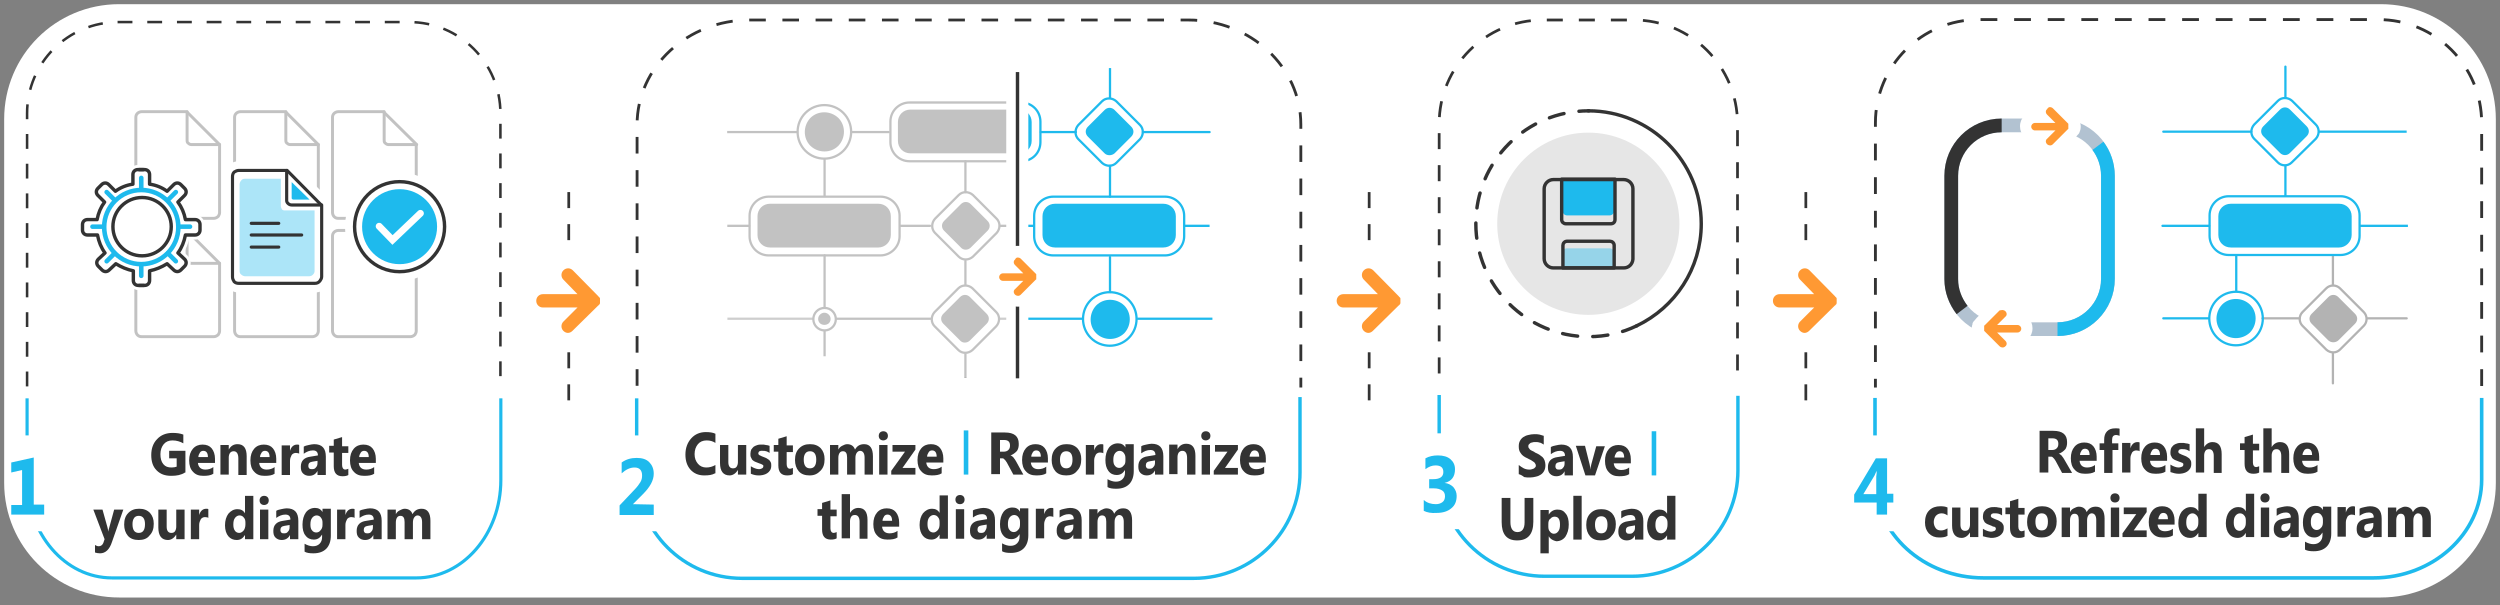 <?xml version="1.0" encoding="utf-8"?>
<!-- Generator: Adobe Illustrator 25.0.0, SVG Export Plug-In . SVG Version: 6.00 Build 0)  -->
<svg version="1.1" id="Layer_1" xmlns="http://www.w3.org/2000/svg" xmlns:xlink="http://www.w3.org/1999/xlink" x="0px" y="0px"
	 viewBox="0 0 600 145.3" style="enable-background:new 0 0 600 145.3;" xml:space="preserve">
<rect x="0" y="0" width="600" height="145.3" fill="#808080" stroke="none"/>
<style type="text/css">
	.st0{fill:#FFFFFF;}
	.st1{fill:none;stroke:#333333;stroke-width:0.683;stroke-miterlimit:10;stroke-dasharray:3.982,3.982;}
	.st2{fill:none;stroke:#1EBAED;stroke-width:0.824;stroke-miterlimit:10;}
	.st3{fill:#1EBAED;}
	.st4{fill:#333333;}
	.st5{fill:none;stroke:#333333;stroke-width:0.659;stroke-miterlimit:10;stroke-dasharray:3.845;}
	.st6{fill:#FF9933;}
	.st7{fill:none;stroke:#333333;stroke-width:0.611;stroke-miterlimit:10;stroke-dasharray:3.563;}
	.st8{fill:none;stroke:#1EBAED;stroke-width:0.762;stroke-miterlimit:10;}
	.st9{fill:none;stroke:#333333;stroke-width:0.714;stroke-linejoin:round;stroke-miterlimit:10;}
	.st10{fill:none;stroke:#333333;stroke-width:0.714;stroke-linecap:round;stroke-miterlimit:10;}
	.st11{opacity:0.7;fill:#FFFFFF;}
	.st12{fill:#FFFFFF;stroke:#FFFFFF;stroke-width:2.197;stroke-linecap:round;stroke-linejoin:round;stroke-miterlimit:10;}
	.st13{fill:none;stroke:#333333;stroke-width:0.824;stroke-linecap:round;stroke-linejoin:round;stroke-miterlimit:10;}
	.st14{fill:none;stroke:#1EBAED;stroke-width:1.098;stroke-miterlimit:10;}
	.st15{fill:none;stroke:#1EBAED;stroke-width:1.098;stroke-linecap:round;stroke-miterlimit:10;}
	.st16{fill:none;stroke:#333333;stroke-width:0.756;stroke-linejoin:round;stroke-miterlimit:10;}
	.st17{fill:none;stroke:#333333;stroke-width:0.756;stroke-linecap:round;stroke-miterlimit:10;}
	.st18{fill:#ACE5F8;}
	.st19{fill:none;stroke:#FFFFFF;stroke-width:1.648;stroke-linecap:round;stroke-miterlimit:10;}
	.st20{fill:none;stroke:#333333;stroke-width:0.691;stroke-miterlimit:10;stroke-dasharray:4.032;}
	.st21{fill:none;stroke:#1EBAED;stroke-width:0.864;stroke-miterlimit:10;}
	.st22{fill:#E6E6E6;stroke:#E6E6E6;stroke-width:0.736;stroke-miterlimit:10;}
	.st23{opacity:0.4;fill:#1EBAED;}
	
		.st24{fill:none;stroke:#333333;stroke-width:0.824;stroke-linecap:round;stroke-linejoin:round;stroke-miterlimit:10;stroke-dasharray:3.642;}
	.st25{clip-path:url(#SVGID_2_);}
	.st26{fill:none;stroke:#333333;stroke-width:0.549;stroke-linecap:round;stroke-linejoin:round;stroke-miterlimit:10;}
	
		.st27{opacity:0.8;fill:none;stroke:#333333;stroke-width:0.549;stroke-linecap:round;stroke-linejoin:round;stroke-miterlimit:10;}
	.st28{fill:none;stroke:#333333;stroke-width:0.549;stroke-linejoin:round;stroke-miterlimit:10;}
	.st29{clip-path:url(#SVGID_4_);}
	.st30{fill:none;stroke:#1EBAED;stroke-width:0.549;stroke-linecap:round;stroke-linejoin:round;stroke-miterlimit:10;}
	.st31{fill:none;stroke:#1EBAED;stroke-width:0.549;stroke-linejoin:round;stroke-miterlimit:10;}
	
		.st32{opacity:0.8;fill:none;stroke:#1EBAED;stroke-width:0.549;stroke-linecap:round;stroke-linejoin:round;stroke-miterlimit:10;}
	.st33{clip-path:url(#SVGID_4_);fill:#1EBAED;}
	.st34{fill:none;stroke:#333333;stroke-width:0.824;stroke-linejoin:round;stroke-miterlimit:10;}
	.st35{fill:none;stroke:#B3B3B3;stroke-width:0.549;stroke-linecap:round;stroke-linejoin:round;stroke-miterlimit:10;}
	.st36{fill:#B3B3B3;}
	.st37{fill:none;}
	.st38{fill:none;stroke:#B2C2D1;stroke-width:3.295;stroke-miterlimit:10;}
	.st39{fill:none;stroke:#1EBAED;stroke-width:3.295;stroke-miterlimit:10;}
	.st40{fill:none;stroke:#333333;stroke-width:3.295;stroke-miterlimit:10;}
</style>
<g>
	<path class="st0" d="M571.4,143.4H28.6C13.3,143.4,1,131.1,1,115.9V28.6C1,13.3,13.3,1,28.6,1h542.8C586.7,1,599,13.3,599,28.6
		v87.3C599,131.1,586.7,143.4,571.4,143.4z"/>
	<g>
		<g>
			<g>
				<path class="st1" d="M285.2,138.7H179.9c-14.9,0-27-11.2-27-25.1V29.9c0-13.8,12.1-25.1,27-25.1h105.3c14.9,0,27,11.2,27,25.1
					v83.7C312.1,127.5,300.1,138.7,285.2,138.7z"/>
			</g>
			<rect x="148.7" y="93" class="st0" width="167.8" height="46.7"/>
			<g>
				<path class="st2" d="M152.8,95.6v17.9c0,14,11.3,25.3,25.3,25.3h108.4c14.1,0,25.5-11.4,25.5-25.5V95.3"/>
				<rect x="140.5" y="104.5" class="st0" width="24.9" height="23"/>
				<g>
					<g>
						<g>
							<path class="st3" d="M151.9,121L151.9,121l5,0.1v2.5h-8.2v-2.3l3.5-3.7c0.7-0.7,1.2-1.4,1.5-1.9c0.3-0.5,0.4-1,0.4-1.6
								c0-1.2-0.6-1.9-1.8-1.9c-1.1,0-2.1,0.5-3.1,1.4v-2.6c1.1-0.8,2.3-1.1,3.6-1.1c1.3,0,2.3,0.3,3,1c0.7,0.7,1.1,1.6,1.1,2.8
								c0,1.6-0.9,3.2-2.6,4.9L151.9,121z"/>
						</g>
					</g>
				</g>
			</g>
			<g>
				<path class="st4" d="M171.6,113.6c-0.7,0.4-1.5,0.5-2.6,0.5c-1.4,0-2.5-0.5-3.3-1.4c-0.8-0.9-1.2-2.1-1.2-3.6
					c0-1.6,0.5-2.9,1.4-3.9c0.9-1,2.1-1.5,3.5-1.5c0.9,0,1.7,0.1,2.3,0.4v2.2c-0.6-0.4-1.3-0.6-2.1-0.6c-0.9,0-1.6,0.3-2.1,0.9
					c-0.5,0.6-0.8,1.4-0.8,2.4c0,1,0.3,1.7,0.8,2.3c0.5,0.6,1.2,0.9,2,0.9c0.8,0,1.5-0.2,2.2-0.6V113.6z"/>
				<path class="st4" d="M179.1,113.9h-2v-1.1h0c-0.5,0.8-1.2,1.3-2,1.3c-1.5,0-2.3-1-2.3-3v-4.3h2v4.1c0,1,0.4,1.5,1.1,1.5
					c0.4,0,0.7-0.1,0.9-0.4c0.2-0.3,0.3-0.7,0.3-1.1v-4.1h2V113.9z"/>
				<path class="st4" d="M180.2,113.7v-1.8c0.3,0.2,0.7,0.4,1,0.5c0.3,0.1,0.6,0.2,0.9,0.2c0.4,0,0.6-0.1,0.8-0.2
					c0.2-0.1,0.3-0.3,0.3-0.5c0-0.1,0-0.3-0.1-0.3s-0.2-0.2-0.4-0.2c-0.1-0.1-0.3-0.1-0.5-0.2c-0.2-0.1-0.3-0.1-0.5-0.2
					c-0.3-0.1-0.5-0.2-0.7-0.3c-0.2-0.1-0.4-0.3-0.5-0.4c-0.1-0.2-0.2-0.4-0.3-0.6c-0.1-0.2-0.1-0.5-0.1-0.8c0-0.4,0.1-0.7,0.2-1
					c0.2-0.3,0.4-0.5,0.6-0.7c0.3-0.2,0.6-0.3,0.9-0.4c0.3-0.1,0.7-0.1,1.1-0.1c0.3,0,0.6,0,0.9,0.1c0.3,0,0.6,0.1,0.9,0.2v1.7
					c-0.3-0.2-0.5-0.3-0.8-0.4c-0.3-0.1-0.6-0.1-0.9-0.1c-0.1,0-0.3,0-0.4,0c-0.1,0-0.2,0.1-0.3,0.1c-0.1,0-0.2,0.1-0.2,0.2
					c-0.1,0.1-0.1,0.2-0.1,0.3c0,0.1,0,0.2,0.1,0.3c0.1,0.1,0.2,0.2,0.3,0.2c0.1,0.1,0.3,0.1,0.4,0.2c0.2,0.1,0.3,0.1,0.5,0.2
					c0.3,0.1,0.5,0.2,0.7,0.3c0.2,0.1,0.4,0.3,0.6,0.4c0.2,0.2,0.3,0.4,0.4,0.6c0.1,0.2,0.1,0.5,0.1,0.8c0,0.4-0.1,0.8-0.3,1.1
					c-0.2,0.3-0.4,0.5-0.7,0.7c-0.3,0.2-0.6,0.3-1,0.4c-0.4,0.1-0.7,0.1-1.1,0.1C181.5,114.1,180.9,114,180.2,113.7z"/>
				<path class="st4" d="M190.3,113.8c-0.3,0.2-0.8,0.3-1.4,0.3c-1.4,0-2.1-0.8-2.1-2.4v-3.3h-1.1v-1.6h1.1v-1.5l2-0.6v2.2h1.5v1.6
					h-1.5v2.9c0,0.7,0.3,1.1,0.8,1.1c0.2,0,0.4-0.1,0.7-0.2V113.8z"/>
				<path class="st4" d="M194.3,114.1c-1.1,0-2-0.3-2.6-1c-0.6-0.7-0.9-1.6-0.9-2.7c0-1.2,0.3-2.1,1-2.8c0.7-0.7,1.5-1,2.6-1
					c1.1,0,1.9,0.3,2.6,1c0.6,0.7,0.9,1.5,0.9,2.6c0,1.2-0.3,2.1-1,2.8S195.5,114.1,194.3,114.1z M194.4,108.3
					c-0.5,0-0.9,0.2-1.1,0.5c-0.3,0.4-0.4,0.9-0.4,1.5c0,1.4,0.5,2.1,1.5,2.1c1,0,1.5-0.7,1.5-2.1
					C195.9,109,195.4,108.3,194.4,108.3z"/>
				<path class="st4" d="M209.5,113.9h-2v-4.1c0-1-0.4-1.6-1.1-1.6c-0.3,0-0.6,0.2-0.8,0.5c-0.2,0.3-0.3,0.7-0.3,1.2v4h-2v-4.1
					c0-1-0.3-1.5-1-1.5c-0.3,0-0.6,0.1-0.8,0.4c-0.2,0.3-0.3,0.7-0.3,1.2v4h-2v-7.1h2v1.1h0c0.2-0.4,0.5-0.7,0.9-0.9
					c0.4-0.2,0.8-0.4,1.2-0.4c0.9,0,1.6,0.4,1.9,1.3c0.5-0.9,1.2-1.3,2.2-1.3c1.4,0,2.1,1,2.1,2.9V113.9z"/>
				<path class="st4" d="M212,105.7c-0.3,0-0.6-0.1-0.8-0.3c-0.2-0.2-0.3-0.5-0.3-0.8c0-0.3,0.1-0.6,0.3-0.8
					c0.2-0.2,0.5-0.3,0.8-0.3c0.3,0,0.6,0.1,0.8,0.3c0.2,0.2,0.3,0.5,0.3,0.8c0,0.3-0.1,0.6-0.3,0.8
					C212.6,105.5,212.4,105.7,212,105.7z M213,113.9h-2v-7.1h2V113.9z"/>
				<path class="st4" d="M219.8,113.9h-5.9V113l3.3-4.6h-3v-1.6h5.5v1.1l-3.1,4.4h3.1V113.9z"/>
				<path class="st4" d="M226.6,111h-4.3c0.1,1,0.7,1.6,1.8,1.6c0.7,0,1.4-0.2,1.9-0.6v1.6c-0.6,0.4-1.4,0.5-2.4,0.5
					c-1.1,0-1.9-0.3-2.5-1c-0.6-0.6-0.9-1.5-0.9-2.7c0-1.2,0.3-2.1,0.9-2.8c0.6-0.7,1.4-1,2.3-1c1,0,1.7,0.3,2.2,0.9
					c0.5,0.6,0.8,1.5,0.8,2.5V111z M224.8,109.6c0-1-0.4-1.5-1.1-1.5c-0.3,0-0.6,0.1-0.8,0.4c-0.2,0.3-0.4,0.7-0.4,1.1H224.8z"/>
				<path class="st3" d="M232.4,113.9h-1.1v-10.6h1.1V113.9z"/>
				<path class="st4" d="M245.6,113.9h-2.4l-1.4-2.6c-0.1-0.2-0.2-0.4-0.3-0.5c-0.1-0.2-0.2-0.3-0.3-0.4c-0.1-0.1-0.2-0.2-0.3-0.3
					c-0.1-0.1-0.2-0.1-0.4-0.1H240v3.8h-2.1v-10h3.3c2.2,0,3.3,0.9,3.3,2.7c0,0.3,0,0.7-0.1,1c-0.1,0.3-0.2,0.6-0.4,0.8
					s-0.4,0.4-0.7,0.6c-0.3,0.2-0.5,0.3-0.8,0.4v0c0.1,0,0.3,0.1,0.4,0.2c0.1,0.1,0.3,0.2,0.4,0.4c0.1,0.1,0.2,0.3,0.3,0.4
					c0.1,0.2,0.2,0.3,0.3,0.5L245.6,113.9z M240,105.6v2.8h0.9c0.4,0,0.8-0.1,1.1-0.4c0.3-0.3,0.4-0.6,0.4-1.1
					c0-0.9-0.5-1.3-1.4-1.3H240z"/>
				<path class="st4" d="M251.7,111h-4.3c0.1,1,0.7,1.6,1.8,1.6c0.7,0,1.4-0.2,1.9-0.6v1.6c-0.6,0.4-1.4,0.5-2.4,0.5
					c-1.1,0-1.9-0.3-2.5-1c-0.6-0.6-0.9-1.5-0.9-2.7c0-1.2,0.3-2.1,0.9-2.8c0.6-0.7,1.4-1,2.3-1c1,0,1.7,0.3,2.2,0.9
					c0.5,0.6,0.8,1.5,0.8,2.5V111z M249.8,109.6c0-1-0.4-1.5-1.1-1.5c-0.3,0-0.6,0.1-0.8,0.4c-0.2,0.3-0.4,0.7-0.4,1.1H249.8z"/>
				<path class="st4" d="M255.9,114.1c-1.1,0-2-0.3-2.6-1c-0.6-0.7-0.9-1.6-0.9-2.7c0-1.2,0.3-2.1,1-2.8c0.7-0.7,1.5-1,2.6-1
					c1.1,0,1.9,0.3,2.6,1c0.6,0.7,0.9,1.5,0.9,2.6c0,1.2-0.3,2.1-1,2.8C257.9,113.8,257,114.1,255.9,114.1z M255.9,108.3
					c-0.5,0-0.9,0.2-1.1,0.5c-0.3,0.4-0.4,0.9-0.4,1.5c0,1.4,0.5,2.1,1.5,2.1c1,0,1.5-0.7,1.5-2.1
					C257.4,109,256.9,108.3,255.9,108.3z"/>
				<path class="st4" d="M264.9,108.8c-0.2-0.1-0.5-0.2-0.9-0.2c-0.4,0-0.8,0.2-1,0.5c-0.2,0.4-0.4,0.8-0.4,1.4v3.4h-2v-7.1h2v1.3h0
					c0.3-1,0.9-1.5,1.7-1.5c0.2,0,0.4,0,0.5,0.1V108.8z"/>
				<path class="st4" d="M272.1,113.1c0,1.3-0.4,2.4-1.1,3.1c-0.7,0.7-1.7,1.1-3.1,1.1c-0.9,0-1.6-0.1-2.1-0.4V115
					c0.7,0.4,1.4,0.6,2,0.6c0.7,0,1.2-0.2,1.6-0.6c0.4-0.4,0.6-0.9,0.6-1.6v-0.6h0c-0.5,0.8-1.1,1.2-2,1.2c-0.8,0-1.5-0.3-2-1
					s-0.7-1.5-0.7-2.6c0-1.2,0.3-2.2,0.8-2.9c0.5-0.7,1.3-1.1,2.2-1.1c0.8,0,1.4,0.3,1.8,1h0v-0.8h2V113.1z M270.1,110.5v-0.6
					c0-0.5-0.1-0.8-0.4-1.2c-0.2-0.3-0.6-0.5-1-0.5c-0.4,0-0.8,0.2-1.1,0.6c-0.3,0.4-0.4,0.9-0.4,1.6c0,0.6,0.1,1.1,0.4,1.4
					c0.2,0.3,0.6,0.5,1,0.5c0.4,0,0.8-0.2,1-0.5C270,111.5,270.1,111.1,270.1,110.5z"/>
				<path class="st4" d="M279.1,113.9h-1.9v-1h0c-0.4,0.8-1.1,1.2-2,1.2c-0.6,0-1.1-0.2-1.5-0.6c-0.4-0.4-0.5-0.9-0.5-1.6
					c0-1.4,0.8-2.2,2.3-2.4l1.8-0.3c0-0.8-0.4-1.2-1.2-1.2c-0.8,0-1.5,0.3-2.2,0.8v-1.7c0.3-0.2,0.7-0.3,1.2-0.4s0.9-0.2,1.3-0.2
					c1.9,0,2.8,1,2.8,3V113.9z M277.2,111v-0.5l-1.2,0.2c-0.7,0.1-1,0.4-1,1c0,0.3,0.1,0.5,0.2,0.6c0.2,0.2,0.4,0.2,0.7,0.2
					c0.4,0,0.7-0.1,0.9-0.4C277.1,111.8,277.2,111.5,277.2,111z"/>
				<path class="st4" d="M286.9,113.9h-2v-4c0-1.1-0.4-1.7-1.1-1.7c-0.4,0-0.6,0.1-0.9,0.4c-0.2,0.3-0.3,0.7-0.3,1.1v4.1h-2v-7.1h2
					v1.1h0c0.5-0.9,1.2-1.3,2.1-1.3c1.5,0,2.2,1,2.2,2.9V113.9z"/>
				<path class="st4" d="M289.4,105.7c-0.3,0-0.6-0.1-0.8-0.3c-0.2-0.2-0.3-0.5-0.3-0.8c0-0.3,0.1-0.6,0.3-0.8
					c0.2-0.2,0.5-0.3,0.8-0.3c0.3,0,0.6,0.1,0.8,0.3c0.2,0.2,0.3,0.5,0.3,0.8c0,0.3-0.1,0.6-0.3,0.8
					C290,105.5,289.8,105.7,289.4,105.7z M290.4,113.9h-2v-7.1h2V113.9z"/>
				<path class="st4" d="M297.2,113.9h-5.9V113l3.3-4.6h-3v-1.6h5.5v1.1l-3.1,4.4h3.1V113.9z"/>
				<path class="st4" d="M304,111h-4.3c0.1,1,0.7,1.6,1.8,1.6c0.7,0,1.4-0.2,1.9-0.6v1.6c-0.6,0.4-1.4,0.5-2.4,0.5
					c-1.1,0-1.9-0.3-2.5-1c-0.6-0.6-0.9-1.5-0.9-2.7c0-1.2,0.3-2.1,0.9-2.8c0.6-0.7,1.4-1,2.3-1c1,0,1.7,0.3,2.2,0.9
					c0.5,0.6,0.8,1.5,0.8,2.5V111z M302.2,109.6c0-1-0.4-1.5-1.1-1.5c-0.3,0-0.6,0.1-0.8,0.4c-0.2,0.3-0.4,0.7-0.4,1.1H302.2z"/>
				<path class="st4" d="M200.8,129.2c-0.3,0.2-0.8,0.3-1.4,0.3c-1.4,0-2.1-0.8-2.1-2.4v-3.3h-1.1v-1.6h1.1v-1.5l2-0.6v2.2h1.5v1.6
					h-1.5v2.9c0,0.7,0.3,1.1,0.8,1.1c0.2,0,0.4-0.1,0.7-0.2V129.2z"/>
				<path class="st4" d="M208.3,129.3h-2v-4.1c0-1-0.4-1.6-1.1-1.6c-0.4,0-0.7,0.1-0.9,0.4c-0.2,0.3-0.3,0.7-0.3,1.1v4.1h-2v-10.6h2
					v4.5h0c0.5-0.8,1.2-1.2,2-1.2c1.5,0,2.2,1,2.2,2.9V129.3z"/>
				<path class="st4" d="M216,126.4h-4.3c0.1,1,0.7,1.6,1.8,1.6c0.7,0,1.4-0.2,1.9-0.6v1.6c-0.6,0.4-1.4,0.5-2.4,0.5
					c-1.1,0-1.9-0.3-2.5-1c-0.6-0.6-0.9-1.5-0.9-2.7c0-1.2,0.3-2.1,0.9-2.8c0.6-0.7,1.4-1,2.3-1c1,0,1.7,0.3,2.2,0.9
					s0.8,1.5,0.8,2.5V126.4z M214.1,125c0-1-0.4-1.5-1.1-1.5c-0.3,0-0.6,0.1-0.8,0.4c-0.2,0.3-0.4,0.7-0.4,1.1H214.1z"/>
				<path class="st4" d="M227.5,129.3h-2v-1h0c-0.5,0.8-1.1,1.2-2,1.2c-0.8,0-1.5-0.3-2-0.9c-0.5-0.6-0.8-1.5-0.8-2.6
					c0-1.2,0.3-2.1,0.8-2.8c0.6-0.7,1.3-1.1,2.2-1.1c0.8,0,1.4,0.3,1.8,1h0v-4.2h2V129.3z M225.5,125.8v-0.5c0-0.5-0.1-0.9-0.4-1.2
					c-0.2-0.3-0.6-0.5-1-0.5c-0.4,0-0.8,0.2-1.1,0.6c-0.3,0.4-0.4,0.9-0.4,1.6c0,0.6,0.1,1.1,0.4,1.5c0.2,0.3,0.6,0.5,1,0.5
					c0.4,0,0.7-0.2,1-0.5C225.4,126.9,225.5,126.4,225.5,125.8z"/>
				<path class="st4" d="M230.4,121c-0.3,0-0.6-0.1-0.8-0.3c-0.2-0.2-0.3-0.5-0.3-0.8c0-0.3,0.1-0.6,0.3-0.8
					c0.2-0.2,0.5-0.3,0.8-0.3c0.3,0,0.6,0.1,0.8,0.3c0.2,0.2,0.3,0.5,0.3,0.8c0,0.3-0.1,0.6-0.3,0.8C231,120.9,230.7,121,230.4,121z
					 M231.4,129.3h-2v-7.1h2V129.3z"/>
				<path class="st4" d="M238.7,129.3h-1.9v-1h0c-0.4,0.8-1.1,1.2-2,1.2c-0.6,0-1.1-0.2-1.5-0.6c-0.4-0.4-0.5-0.9-0.5-1.6
					c0-1.4,0.8-2.2,2.3-2.4l1.8-0.3c0-0.8-0.4-1.2-1.2-1.2c-0.8,0-1.5,0.3-2.2,0.8v-1.7c0.3-0.2,0.7-0.3,1.2-0.4
					c0.5-0.1,0.9-0.2,1.3-0.2c1.9,0,2.8,1,2.8,3V129.3z M236.8,126.4v-0.5l-1.2,0.2c-0.7,0.1-1,0.4-1,1c0,0.3,0.1,0.5,0.2,0.6
					c0.2,0.2,0.4,0.2,0.7,0.2c0.4,0,0.7-0.1,0.9-0.4C236.6,127.2,236.8,126.8,236.8,126.4z"/>
				<path class="st4" d="M246.8,128.5c0,1.3-0.4,2.4-1.1,3.1c-0.7,0.7-1.7,1.1-3.1,1.1c-0.9,0-1.6-0.1-2.1-0.4v-1.9
					c0.7,0.4,1.4,0.6,2,0.6c0.7,0,1.2-0.2,1.6-0.6c0.4-0.4,0.6-0.9,0.6-1.6v-0.6h0c-0.5,0.8-1.1,1.2-2,1.2c-0.8,0-1.5-0.3-2-1
					c-0.5-0.6-0.7-1.5-0.7-2.6c0-1.2,0.3-2.2,0.8-2.9c0.5-0.7,1.3-1.1,2.2-1.1c0.8,0,1.4,0.3,1.8,1h0v-0.8h2V128.5z M244.8,125.9
					v-0.6c0-0.5-0.1-0.8-0.4-1.2c-0.2-0.3-0.6-0.5-1-0.5c-0.4,0-0.8,0.2-1.1,0.6c-0.3,0.4-0.4,0.9-0.4,1.6c0,0.6,0.1,1.1,0.4,1.4
					c0.2,0.3,0.6,0.5,1,0.5c0.4,0,0.8-0.2,1-0.5C244.7,126.9,244.8,126.4,244.8,125.9z"/>
				<path class="st4" d="M252.9,124.1c-0.2-0.1-0.5-0.2-0.9-0.2c-0.4,0-0.8,0.2-1,0.5c-0.2,0.4-0.4,0.8-0.4,1.4v3.4h-2v-7.1h2v1.3h0
					c0.3-1,0.9-1.5,1.7-1.5c0.2,0,0.4,0,0.5,0.1V124.1z"/>
				<path class="st4" d="M259.5,129.3h-1.9v-1h0c-0.4,0.8-1.1,1.2-2,1.2c-0.6,0-1.1-0.2-1.5-0.6c-0.4-0.4-0.5-0.9-0.5-1.6
					c0-1.4,0.8-2.2,2.3-2.4l1.8-0.3c0-0.8-0.4-1.2-1.2-1.2c-0.8,0-1.5,0.3-2.2,0.8v-1.7c0.3-0.2,0.7-0.3,1.2-0.4
					c0.5-0.1,0.9-0.2,1.3-0.2c1.9,0,2.8,1,2.8,3V129.3z M257.6,126.4v-0.5l-1.2,0.2c-0.7,0.1-1,0.4-1,1c0,0.3,0.1,0.5,0.2,0.6
					c0.2,0.2,0.4,0.2,0.7,0.2c0.4,0,0.7-0.1,0.9-0.4C257.5,127.2,257.6,126.8,257.6,126.4z"/>
				<path class="st4" d="M271.7,129.3h-2v-4.1c0-1-0.4-1.6-1.1-1.6c-0.3,0-0.6,0.2-0.8,0.5c-0.2,0.3-0.3,0.7-0.3,1.2v4h-2v-4.1
					c0-1-0.3-1.5-1-1.5c-0.3,0-0.6,0.1-0.8,0.4c-0.2,0.3-0.3,0.7-0.3,1.2v4h-2v-7.1h2v1.1h0c0.2-0.4,0.5-0.7,0.9-0.9
					c0.4-0.2,0.8-0.4,1.2-0.4c0.9,0,1.6,0.4,1.9,1.3c0.5-0.9,1.2-1.3,2.2-1.3c1.4,0,2.1,1,2.1,2.9V129.3z"/>
			</g>
		</g>
		<g>
			<line class="st5" x1="136.5" y1="46.1" x2="136.5" y2="98.1"/>
			<g>
				<g>
					<path class="st6" d="M136.3,81.5c-0.9,0-1.7-0.3-2.3-1c-0.6-0.6-0.9-1.4-0.9-2.3c0-0.9,0.3-1.7,1-2.3l0.6-0.6l-4.2,0
						c-0.9,0-1.7-0.3-2.3-1c-0.6-0.6-1-1.4-0.9-2.3c0-1.8,1.5-3.2,3.3-3.2l4.2,0l-0.6-0.6c-0.6-0.6-0.9-1.4-0.9-2.3
						c0-0.9,0.3-1.7,1-2.3c0.6-0.6,1.4-0.9,2.3-0.9c0.9,0,1.7,0.3,2.3,1l6.1,6.2c0.2,0.2,0.3,0.3,0.4,0.5l0.1,0.1l0.1,0.2
						c0.1,0.1,0.1,0.2,0.2,0.3c0,0.1,0.1,0.2,0.1,0.3c0,0.1,0.1,0.2,0.1,0.3c0.1,0.4,0.1,0.8,0,1.3l0,0.1l-0.1,0.2
						c0,0.1-0.1,0.2-0.1,0.3c0,0.1-0.1,0.2-0.2,0.3c0,0.1-0.1,0.2-0.1,0.2c-0.1,0.2-0.3,0.4-0.4,0.5l-6.2,6.1
						C138,81.1,137.2,81.5,136.3,81.5L136.3,81.5z"/>
					<path class="st0" d="M136.4,64.4c0.4,0,0.8,0.2,1.1,0.5l6.1,6.2c0.1,0.1,0.1,0.2,0.2,0.2c0,0,0,0.1,0.1,0.1
						c0,0.1,0.1,0.1,0.1,0.2c0,0.1,0,0.1,0,0.2c0,0,0,0.1,0,0.1c0,0.2,0,0.4,0,0.6c0,0,0,0.1,0,0.1c0,0.1,0,0.1,0,0.2
						c0,0.1-0.1,0.1-0.1,0.2c0,0,0,0.1-0.1,0.1c-0.1,0.1-0.1,0.2-0.2,0.2l-6.2,6.1c-0.3,0.3-0.7,0.5-1.1,0.5c0,0,0,0,0,0
						c-0.4,0-0.8-0.2-1.1-0.5c-0.6-0.6-0.6-1.6,0-2.2l3.4-3.4l-8.3,0c-0.9,0-1.6-0.7-1.6-1.6c0-0.9,0.7-1.6,1.6-1.6c0,0,0,0,0,0
						l8.3,0l-3.4-3.5c-0.6-0.6-0.6-1.6,0-2.2C135.6,64.5,136,64.4,136.4,64.4 M136.4,61c-1.3,0-2.5,0.5-3.5,1.4
						c-0.9,0.9-1.5,2.2-1.5,3.5c0,0.4,0,0.8,0.1,1.2l-1.2,0c-2.7,0-4.9,2.2-5,4.9c0,2.7,2.2,4.9,4.9,5l1.2,0
						c-0.1,0.4-0.1,0.8-0.2,1.2c0,1.3,0.5,2.6,1.4,3.5c0.9,0.9,2.2,1.5,3.5,1.5c1.3,0,2.6-0.5,3.5-1.4l6.2-6.1
						c0.2-0.2,0.4-0.5,0.6-0.7c0.1-0.1,0.2-0.3,0.2-0.4c0.1-0.2,0.2-0.3,0.2-0.5c0.1-0.2,0.1-0.3,0.2-0.5c0-0.2,0.1-0.3,0.1-0.5
						c0.1-0.6,0.1-1.3,0-1.9c0-0.2-0.1-0.3-0.1-0.5c0-0.2-0.1-0.3-0.2-0.5c-0.1-0.2-0.1-0.3-0.2-0.5c-0.1-0.1-0.1-0.3-0.2-0.4
						c-0.2-0.3-0.4-0.5-0.6-0.8l-6.1-6.2C138.9,61.5,137.7,61,136.4,61L136.4,61z"/>
				</g>
			</g>
		</g>
		<g>
			<line class="st5" x1="328.6" y1="46.1" x2="328.6" y2="98.1"/>
			<g>
				<g>
					<path class="st6" d="M328.4,81.5c-0.9,0-1.7-0.3-2.3-1c-1.3-1.3-1.3-3.3,0-4.6l0.6-0.6l-4.2,0c-0.9,0-1.7-0.3-2.3-1
						c-0.6-0.6-1-1.4-0.9-2.3c0-1.8,1.5-3.2,3.3-3.2l4.2,0l-0.6-0.6c-0.6-0.6-1-1.4-0.9-2.3c0-0.9,0.3-1.7,1-2.3
						c0.6-0.6,1.4-0.9,2.3-0.9c0.9,0,1.7,0.3,2.3,1l6.1,6.2c0.1,0.1,0.3,0.3,0.4,0.5l0.1,0.1l0.1,0.2c0,0.1,0.1,0.2,0.1,0.3
						c0,0.1,0.1,0.2,0.1,0.3c0,0.1,0.1,0.2,0.1,0.3c0.1,0.4,0.1,0.8,0,1.3l0,0.1l-0.1,0.2c0,0.1-0.1,0.2-0.1,0.3
						c-0.1,0.1-0.1,0.2-0.2,0.3c0,0.1-0.1,0.2-0.1,0.3c-0.1,0.2-0.3,0.3-0.4,0.5l-6.2,6.1C330.1,81.1,329.3,81.5,328.4,81.5
						L328.4,81.5z"/>
					<path class="st0" d="M328.5,64.4c0.4,0,0.8,0.2,1.1,0.5l6.1,6.2c0.1,0.1,0.1,0.2,0.2,0.2c0,0,0,0.1,0.1,0.1
						c0,0.1,0.1,0.1,0.1,0.2c0,0.1,0,0.1,0,0.2c0,0,0,0.1,0,0.1c0,0.2,0,0.4,0,0.6c0,0,0,0.1,0,0.1c0,0.1,0,0.1,0,0.2
						c0,0.1-0.1,0.1-0.1,0.2c0,0,0,0.1-0.1,0.1c-0.1,0.1-0.1,0.2-0.2,0.2l-6.2,6.1c-0.3,0.3-0.7,0.5-1.1,0.5c0,0,0,0,0,0
						c-0.4,0-0.8-0.2-1.1-0.5c-0.6-0.6-0.6-1.6,0-2.2l3.4-3.4l-8.3,0c-0.9,0-1.6-0.7-1.6-1.6c0-0.9,0.7-1.6,1.6-1.6c0,0,0,0,0,0
						l8.3,0l-3.4-3.5c-0.6-0.6-0.6-1.6,0-2.2C327.7,64.5,328.1,64.4,328.5,64.4 M328.5,61c-1.3,0-2.5,0.5-3.5,1.4
						c-0.9,0.9-1.5,2.2-1.5,3.5c0,0.4,0,0.8,0.1,1.2l-1.2,0c-2.7,0-4.9,2.2-5,4.9c0,2.7,2.2,4.9,4.9,5l1.2,0
						c-0.1,0.4-0.1,0.8-0.2,1.2c0,1.3,0.5,2.6,1.4,3.5c0.9,0.9,2.2,1.5,3.5,1.5c1.3,0,2.6-0.5,3.5-1.4l6.2-6.1
						c0.2-0.2,0.4-0.5,0.6-0.7c0.1-0.1,0.2-0.3,0.2-0.4c0.1-0.2,0.2-0.3,0.2-0.5c0.1-0.2,0.1-0.3,0.2-0.5c0-0.2,0.1-0.3,0.1-0.5
						c0.1-0.6,0.1-1.3,0-1.9c0-0.2-0.1-0.3-0.1-0.5c0-0.2-0.1-0.3-0.2-0.5c-0.1-0.2-0.1-0.3-0.2-0.5c-0.1-0.1-0.1-0.3-0.2-0.4
						c-0.2-0.3-0.4-0.5-0.6-0.8l-6.1-6.2C331,61.5,329.8,61,328.5,61L328.5,61z"/>
				</g>
			</g>
		</g>
		<g>
			<line class="st5" x1="433.4" y1="46.1" x2="433.4" y2="98.1"/>
			<g>
				<g>
					<path class="st6" d="M433.2,81.5c-0.9,0-1.7-0.3-2.3-1c-0.6-0.6-1-1.4-0.9-2.3c0-0.9,0.3-1.7,1-2.3l0.6-0.6l-4.2,0
						c-0.9,0-1.7-0.3-2.3-1s-1-1.4-0.9-2.3c0-1.8,1.5-3.2,3.3-3.2l4.2,0l-0.6-0.6c-0.6-0.6-1-1.4-0.9-2.3c0-0.9,0.3-1.7,1-2.3
						c0.6-0.6,1.4-0.9,2.3-0.9c0.9,0,1.7,0.3,2.3,1l6.1,6.2c0.2,0.2,0.3,0.3,0.4,0.5l0.1,0.1l0.1,0.2c0.1,0.1,0.1,0.2,0.2,0.3
						c0,0.1,0.1,0.2,0.1,0.3c0,0.1,0.1,0.2,0.1,0.3c0.1,0.4,0.1,0.8,0,1.3l0,0.1l-0.1,0.2c0,0.1-0.1,0.2-0.1,0.3
						c0,0.1-0.1,0.2-0.2,0.3c0,0.1-0.1,0.2-0.1,0.2c-0.1,0.2-0.3,0.4-0.4,0.5l-6.2,6.1C434.9,81.1,434.1,81.5,433.2,81.5L433.2,81.5
						z"/>
					<path class="st0" d="M433.2,64.4c0.4,0,0.8,0.2,1.1,0.5l6.1,6.2c0.1,0.1,0.1,0.2,0.2,0.2c0,0,0,0.1,0.1,0.1
						c0,0.1,0.1,0.1,0.1,0.2c0,0.1,0,0.1,0,0.2c0,0,0,0.1,0,0.1c0,0.2,0,0.4,0,0.6c0,0,0,0.1,0,0.1c0,0.1,0,0.1,0,0.2
						c0,0.1-0.1,0.1-0.1,0.2c0,0,0,0.1-0.1,0.1c-0.1,0.1-0.1,0.2-0.2,0.2l-6.2,6.1c-0.3,0.3-0.7,0.5-1.1,0.5c0,0,0,0,0,0
						c-0.4,0-0.8-0.2-1.1-0.5c-0.6-0.6-0.6-1.6,0-2.2l3.4-3.4l-8.3,0c-0.9,0-1.6-0.7-1.6-1.6c0-0.9,0.7-1.6,1.6-1.6c0,0,0,0,0,0
						l8.3,0l-3.4-3.5c-0.6-0.6-0.6-1.6,0-2.2C432.4,64.5,432.8,64.4,433.2,64.4 M433.2,61c-1.3,0-2.5,0.5-3.5,1.4
						c-0.9,0.9-1.5,2.2-1.5,3.5c0,0.4,0,0.8,0.1,1.2l-1.2,0c-2.7,0-4.9,2.2-5,4.9c0,2.7,2.2,4.9,4.9,5l1.2,0
						c-0.1,0.4-0.1,0.8-0.2,1.2c0,1.3,0.5,2.6,1.4,3.5c0.9,0.9,2.2,1.5,3.5,1.5c1.3,0,2.6-0.5,3.5-1.4l6.2-6.1
						c0.2-0.2,0.4-0.5,0.6-0.7c0.1-0.1,0.2-0.3,0.2-0.4c0.1-0.2,0.2-0.3,0.2-0.5c0.1-0.2,0.1-0.3,0.2-0.5c0-0.1,0.1-0.3,0.1-0.4
						c0.1-0.6,0.1-1.3,0-1.9c0-0.1-0.1-0.3-0.1-0.5c0-0.1-0.1-0.3-0.2-0.5c-0.1-0.2-0.1-0.3-0.2-0.5c-0.1-0.1-0.1-0.3-0.2-0.4
						c-0.2-0.3-0.4-0.5-0.6-0.8l-6.1-6.2C435.8,61.5,434.6,61,433.2,61L433.2,61z"/>
				</g>
			</g>
		</g>
		<g>
			<path class="st7" d="M98.2,138.7H28.4c-12.1,0-21.9-9.8-21.9-21.9V27.2c0-12.1,9.8-21.9,21.9-21.9h69.8
				c12.1,0,21.9,9.8,21.9,21.9v89.6C120.1,128.9,110.3,138.7,98.2,138.7z"/>
			<path class="st0" d="M122.4,139.7H26.3c-12.5,0-22.6-10.1-22.6-22.6V93h118.7V139.7z"/>
			<g>
				<path class="st8" d="M6.5,95.6V115c0,13.1,9.1,23.7,20.4,23.7h73c11.2,0,20.3-10.5,20.3-23.5V95.6"/>
				<path class="st0" d="M12.8,127.5H7.1c-2,0-3.7-1.7-3.7-3.7v-19.3h9.4V127.5z"/>
				<g>
					<g>
						<g>
							<path class="st3" d="M10.5,123.5H2.7v-2.3h2.6v-8.4l-2.6,0.6v-2.4l5.4-1.2v11.3h2.5V123.5z"/>
						</g>
					</g>
				</g>
			</g>
			<g>
				<g>
					<path class="st4" d="M44.4,113.4c-0.9,0.6-2,0.8-3.3,0.8c-1.5,0-2.6-0.4-3.5-1.3c-0.9-0.9-1.3-2.1-1.3-3.7
						c0-1.6,0.5-2.9,1.4-3.8c0.9-1,2.2-1.5,3.7-1.5c1,0,1.8,0.1,2.6,0.4v2.1c-0.7-0.4-1.6-0.7-2.6-0.7c-0.9,0-1.6,0.3-2.1,0.9
						c-0.5,0.6-0.8,1.4-0.8,2.4c0,1,0.2,1.8,0.7,2.4c0.5,0.6,1.1,0.8,2,0.8c0.5,0,0.9-0.1,1.2-0.2v-2h-1.8v-1.8h3.9V113.4z"/>
					<path class="st4" d="M51.8,111.1h-4.3c0.1,1,0.7,1.6,1.8,1.6c0.7,0,1.4-0.2,1.9-0.6v1.6c-0.6,0.4-1.4,0.5-2.4,0.5
						c-1.1,0-1.9-0.3-2.5-1c-0.6-0.6-0.9-1.5-0.9-2.7c0-1.2,0.3-2.1,0.9-2.8c0.6-0.7,1.4-1,2.3-1c1,0,1.7,0.3,2.2,0.9
						c0.5,0.6,0.8,1.5,0.8,2.5V111.1z M49.9,109.7c0-1-0.4-1.5-1.1-1.5c-0.3,0-0.6,0.1-0.8,0.4c-0.2,0.3-0.4,0.7-0.4,1.1H49.9z"/>
					<path class="st4" d="M59.2,114h-2v-4c0-1.1-0.4-1.7-1.1-1.7c-0.4,0-0.6,0.1-0.9,0.4c-0.2,0.3-0.3,0.7-0.3,1.1v4.1h-2v-7.1h2
						v1.1h0c0.5-0.9,1.2-1.3,2.1-1.3c1.5,0,2.2,1,2.2,2.9V114z"/>
					<path class="st4" d="M66.5,111.1h-4.3c0.1,1,0.7,1.6,1.8,1.6c0.7,0,1.4-0.2,1.9-0.6v1.6c-0.6,0.4-1.4,0.5-2.4,0.5
						c-1.1,0-1.9-0.3-2.5-1c-0.6-0.6-0.9-1.5-0.9-2.7c0-1.2,0.3-2.1,0.9-2.8c0.6-0.7,1.4-1,2.3-1c1,0,1.7,0.3,2.2,0.9
						c0.5,0.6,0.8,1.5,0.8,2.5V111.1z M64.7,109.7c0-1-0.4-1.5-1.1-1.5c-0.3,0-0.6,0.1-0.8,0.4c-0.2,0.3-0.4,0.7-0.4,1.1H64.7z"/>
					<path class="st4" d="M71.9,108.9c-0.2-0.1-0.5-0.2-0.9-0.2c-0.4,0-0.8,0.2-1,0.5c-0.2,0.4-0.4,0.8-0.4,1.4v3.4h-2v-7.1h2v1.3h0
						c0.3-1,0.9-1.5,1.7-1.5c0.2,0,0.4,0,0.5,0.1V108.9z"/>
					<path class="st4" d="M78.1,114h-1.9v-1h0c-0.4,0.8-1.1,1.2-2,1.2c-0.6,0-1.1-0.2-1.5-0.6c-0.4-0.4-0.5-0.9-0.5-1.6
						c0-1.4,0.8-2.2,2.3-2.4l1.8-0.3c0-0.8-0.4-1.2-1.2-1.2c-0.8,0-1.5,0.3-2.2,0.8v-1.7c0.3-0.2,0.7-0.3,1.2-0.4
						c0.5-0.1,0.9-0.2,1.3-0.2c1.9,0,2.8,1,2.8,3V114z M76.2,111.1v-0.5l-1.2,0.2c-0.7,0.1-1,0.4-1,1c0,0.3,0.1,0.5,0.2,0.6
						c0.2,0.2,0.4,0.2,0.7,0.2c0.4,0,0.7-0.1,0.9-0.4C76.1,111.9,76.2,111.6,76.2,111.1z"/>
					<path class="st4" d="M83.6,114c-0.3,0.2-0.8,0.3-1.4,0.3c-1.4,0-2.1-0.8-2.1-2.4v-3.3H79v-1.6h1.1v-1.5l2-0.6v2.2h1.5v1.6h-1.5
						v2.9c0,0.7,0.3,1.1,0.8,1.1c0.2,0,0.4-0.1,0.7-0.2V114z"/>
					<path class="st4" d="M90.4,111.1h-4.3c0.1,1,0.7,1.6,1.8,1.6c0.7,0,1.4-0.2,1.9-0.6v1.6c-0.6,0.4-1.4,0.5-2.4,0.5
						c-1.1,0-1.9-0.3-2.5-1c-0.6-0.6-0.9-1.5-0.9-2.7c0-1.2,0.3-2.1,0.9-2.8s1.4-1,2.3-1c1,0,1.7,0.3,2.2,0.9
						c0.5,0.6,0.8,1.5,0.8,2.5V111.1z M88.5,109.7c0-1-0.4-1.5-1.1-1.5c-0.3,0-0.6,0.1-0.8,0.4c-0.2,0.3-0.4,0.7-0.4,1.1H88.5z"/>
					<path class="st4" d="M29.6,122.3l-2.7,7.7c-0.6,1.9-1.6,2.8-2.9,2.8c-0.5,0-0.9-0.1-1.2-0.2v-1.8c0.3,0.2,0.6,0.3,0.9,0.3
						c0.5,0,0.9-0.3,1.1-0.8l0.3-0.9l-2.7-7.1h2.2l1.2,4.3c0.1,0.3,0.1,0.6,0.2,1h0c0-0.3,0.1-0.6,0.2-0.9l1.2-4.4H29.6z"/>
					<path class="st4" d="M33.3,129.6c-1.1,0-2-0.3-2.6-1c-0.6-0.7-0.9-1.6-0.9-2.7c0-1.2,0.3-2.1,1-2.8c0.7-0.7,1.5-1,2.6-1
						c1.1,0,1.9,0.3,2.6,1c0.6,0.7,0.9,1.5,0.9,2.6c0,1.2-0.3,2.1-1,2.8C35.3,129.3,34.4,129.6,33.3,129.6z M33.3,123.8
						c-0.5,0-0.9,0.2-1.1,0.5c-0.3,0.4-0.4,0.9-0.4,1.5c0,1.4,0.5,2.1,1.5,2.1c1,0,1.5-0.7,1.5-2.1
						C34.8,124.5,34.3,123.8,33.3,123.8z"/>
					<path class="st4" d="M44.3,129.4h-2v-1.1h0c-0.5,0.8-1.2,1.3-2,1.3c-1.5,0-2.3-1-2.3-3v-4.3h2v4.1c0,1,0.4,1.5,1.1,1.5
						c0.4,0,0.7-0.1,0.9-0.4c0.2-0.3,0.3-0.7,0.3-1.1v-4.1h2V129.4z"/>
					<path class="st4" d="M50.1,124.3c-0.2-0.1-0.5-0.2-0.9-0.2c-0.4,0-0.8,0.2-1,0.5c-0.2,0.4-0.4,0.8-0.4,1.4v3.4h-2v-7.1h2v1.3h0
						c0.3-1,0.9-1.5,1.7-1.5c0.2,0,0.4,0,0.5,0.1V124.3z"/>
					<path class="st4" d="M60.8,129.4h-2v-1h0c-0.5,0.8-1.1,1.2-2,1.2c-0.8,0-1.5-0.3-2-0.9c-0.5-0.6-0.8-1.5-0.8-2.6
						c0-1.2,0.3-2.1,0.8-2.8c0.6-0.7,1.3-1.1,2.2-1.1c0.8,0,1.4,0.3,1.8,1h0v-4.2h2V129.4z M58.9,125.9v-0.5c0-0.5-0.1-0.9-0.4-1.2
						c-0.2-0.3-0.6-0.5-1-0.5c-0.4,0-0.8,0.2-1.1,0.6c-0.3,0.4-0.4,0.9-0.4,1.6c0,0.6,0.1,1.1,0.4,1.5c0.2,0.3,0.6,0.5,1,0.5
						c0.4,0,0.7-0.2,1-0.5S58.9,126.5,58.9,125.9z"/>
					<path class="st4" d="M63.4,121.2c-0.3,0-0.6-0.1-0.8-0.3c-0.2-0.2-0.3-0.5-0.3-0.8c0-0.3,0.1-0.6,0.3-0.8
						c0.2-0.2,0.5-0.3,0.8-0.3c0.3,0,0.6,0.1,0.8,0.3c0.2,0.2,0.3,0.5,0.3,0.8c0,0.3-0.1,0.6-0.3,0.8
						C64.1,121,63.8,121.2,63.4,121.2z M64.4,129.4h-2v-7.1h2V129.4z"/>
					<path class="st4" d="M71.5,129.4h-1.9v-1h0c-0.4,0.8-1.1,1.2-2,1.2c-0.6,0-1.1-0.2-1.5-0.6c-0.4-0.4-0.5-0.9-0.5-1.6
						c0-1.4,0.8-2.2,2.3-2.4l1.8-0.3c0-0.8-0.4-1.2-1.2-1.2c-0.8,0-1.5,0.3-2.2,0.8v-1.7c0.3-0.2,0.7-0.3,1.2-0.4
						c0.5-0.1,0.9-0.2,1.3-0.2c1.9,0,2.8,1,2.8,3V129.4z M69.5,126.5V126l-1.2,0.2c-0.7,0.1-1,0.4-1,1c0,0.3,0.1,0.5,0.2,0.6
						c0.2,0.2,0.4,0.2,0.7,0.2c0.4,0,0.7-0.1,0.9-0.4C69.4,127.3,69.5,127,69.5,126.5z"/>
					<path class="st4" d="M79.4,128.6c0,1.3-0.4,2.4-1.1,3.1c-0.7,0.7-1.7,1.1-3.1,1.1c-0.9,0-1.6-0.1-2.1-0.4v-1.9
						c0.7,0.4,1.4,0.6,2,0.6c0.7,0,1.2-0.2,1.6-0.6c0.4-0.4,0.6-0.9,0.6-1.6v-0.6h0c-0.5,0.8-1.1,1.2-2,1.2c-0.8,0-1.5-0.3-2-1
						c-0.5-0.6-0.7-1.5-0.7-2.6c0-1.2,0.3-2.2,0.8-2.9c0.5-0.7,1.3-1.1,2.2-1.1c0.8,0,1.4,0.3,1.8,1h0v-0.8h2V128.6z M77.4,126v-0.6
						c0-0.5-0.1-0.8-0.4-1.2c-0.2-0.3-0.6-0.5-1-0.5c-0.4,0-0.8,0.2-1.1,0.6c-0.3,0.4-0.4,0.9-0.4,1.6c0,0.6,0.1,1.1,0.4,1.4
						c0.2,0.3,0.6,0.5,1,0.5c0.4,0,0.8-0.2,1-0.5C77.2,127,77.4,126.6,77.4,126z"/>
					<path class="st4" d="M85.2,124.3c-0.2-0.1-0.5-0.2-0.9-0.2c-0.4,0-0.8,0.2-1,0.5c-0.2,0.4-0.4,0.8-0.4,1.4v3.4h-2v-7.1h2v1.3h0
						c0.3-1,0.9-1.5,1.7-1.5c0.2,0,0.4,0,0.5,0.1V124.3z"/>
					<path class="st4" d="M91.5,129.4h-1.9v-1h0c-0.4,0.8-1.1,1.2-2,1.2c-0.6,0-1.1-0.2-1.5-0.6c-0.4-0.4-0.5-0.9-0.5-1.6
						c0-1.4,0.8-2.2,2.3-2.4l1.8-0.3c0-0.8-0.4-1.2-1.2-1.2c-0.8,0-1.5,0.3-2.2,0.8v-1.7c0.3-0.2,0.7-0.3,1.2-0.4
						c0.5-0.1,0.9-0.2,1.3-0.2c1.9,0,2.8,1,2.8,3V129.4z M89.5,126.5V126l-1.2,0.2c-0.7,0.1-1,0.4-1,1c0,0.3,0.1,0.5,0.2,0.6
						c0.2,0.2,0.4,0.2,0.7,0.2c0.4,0,0.7-0.1,0.9-0.4C89.4,127.3,89.5,127,89.5,126.5z"/>
					<path class="st4" d="M103.3,129.4h-2v-4.1c0-1-0.4-1.6-1.1-1.6c-0.3,0-0.6,0.2-0.8,0.5c-0.2,0.3-0.3,0.7-0.3,1.2v4h-2v-4.1
						c0-1-0.3-1.5-1-1.5c-0.3,0-0.6,0.1-0.8,0.4c-0.2,0.3-0.3,0.7-0.3,1.2v4h-2v-7.1h2v1.1h0c0.2-0.4,0.5-0.7,0.9-0.9
						c0.4-0.2,0.8-0.4,1.2-0.4c0.9,0,1.6,0.4,1.9,1.3c0.5-0.9,1.2-1.3,2.2-1.3c1.4,0,2.1,1,2.1,2.9V129.4z"/>
				</g>
			</g>
			<g>
				<g>
					<g>
						<g>
							<g>
								<path class="st9" d="M45.9,63.2c-0.3,0-0.6-0.2-0.8-0.4c-0.2-0.2-0.2-0.4-0.2-0.7l0-6.8H34c-0.4,0-0.8,0.2-1,0.4
									c-0.3,0.3-0.4,0.6-0.4,1v22.7c0,0.4,0.2,0.8,0.4,1c0.3,0.3,0.6,0.4,1,0.4h17.3c0.4,0,0.8-0.2,1.1-0.5
									c0.2-0.3,0.3-0.6,0.3-0.9V63.2L45.9,63.2z"/>
							</g>
							<line class="st10" x1="44.9" y1="55.4" x2="52.7" y2="63.2"/>
						</g>
						<g>
							<g>
								<path class="st9" d="M45.9,34.7c-0.3,0-0.6-0.2-0.8-0.4c-0.2-0.2-0.2-0.4-0.2-0.7l0-6.8H34c-0.4,0-0.8,0.2-1,0.4
									c-0.3,0.3-0.4,0.6-0.4,1V51c0,0.4,0.2,0.8,0.4,1c0.3,0.3,0.6,0.4,1,0.4h17.3c0.4,0,0.8-0.2,1.1-0.5c0.2-0.3,0.3-0.6,0.3-0.9
									V34.7L45.9,34.7z"/>
							</g>
							<line class="st10" x1="44.9" y1="26.9" x2="52.7" y2="34.7"/>
						</g>
					</g>
					<g>
						<g>
							<g>
								<path class="st9" d="M69.6,63.2c-0.3,0-0.6-0.2-0.8-0.4c-0.2-0.2-0.2-0.4-0.2-0.7l0-6.8H57.7c-0.4,0-0.8,0.2-1,0.4
									c-0.3,0.3-0.4,0.6-0.4,1v22.7c0,0.4,0.2,0.8,0.4,1c0.3,0.3,0.6,0.4,1,0.4H75c0.4,0,0.8-0.2,1.1-0.5c0.2-0.3,0.3-0.6,0.3-0.9
									V63.2L69.6,63.2z"/>
							</g>
							<line class="st10" x1="68.6" y1="55.4" x2="76.4" y2="63.2"/>
						</g>
						<g>
							<g>
								<path class="st9" d="M69.6,34.7c-0.3,0-0.6-0.2-0.8-0.4c-0.2-0.2-0.2-0.4-0.2-0.7l0-6.8H57.7c-0.4,0-0.8,0.2-1,0.4
									c-0.3,0.3-0.4,0.6-0.4,1V51c0,0.4,0.2,0.8,0.4,1c0.3,0.3,0.6,0.4,1,0.4H75c0.4,0,0.8-0.2,1.1-0.5c0.2-0.3,0.3-0.6,0.3-0.9
									V34.7L69.6,34.7z"/>
							</g>
							<line class="st10" x1="68.6" y1="26.9" x2="76.4" y2="34.7"/>
						</g>
					</g>
					<g>
						<g>
							<g>
								<path class="st9" d="M93.2,63.2c-0.3,0-0.6-0.2-0.8-0.4c-0.2-0.2-0.2-0.4-0.2-0.7l0-6.8H81.2c-0.4,0-0.8,0.2-1,0.4
									c-0.3,0.3-0.4,0.6-0.4,1v22.7c0,0.4,0.2,0.8,0.4,1c0.3,0.3,0.6,0.4,1,0.4h17.3c0.4,0,0.8-0.2,1.1-0.5
									c0.2-0.3,0.3-0.6,0.3-0.9V63.2L93.2,63.2z"/>
							</g>
							<line class="st10" x1="92.1" y1="55.4" x2="100" y2="63.2"/>
						</g>
						<g>
							<g>
								<path class="st9" d="M93.2,34.7c-0.3,0-0.6-0.2-0.8-0.4c-0.2-0.2-0.2-0.4-0.2-0.7l0-6.8H81.2c-0.4,0-0.8,0.2-1,0.4
									c-0.3,0.3-0.4,0.6-0.4,1V51c0,0.4,0.2,0.8,0.4,1c0.3,0.3,0.6,0.4,1,0.4h17.3c0.4,0,0.8-0.2,1.1-0.5c0.2-0.3,0.3-0.6,0.3-0.9
									V34.7L93.2,34.7z"/>
							</g>
							<line class="st10" x1="92.1" y1="26.9" x2="100" y2="34.7"/>
						</g>
					</g>
				</g>
				<rect x="29.1" y="22.5" class="st11" width="74.3" height="62.6"/>
				<g>
					<g>
						<g>
							<g>
								<g>
									<path class="st12" d="M40,45.7"/>
									<path class="st12" d="M34.5,68.5h-1.3c-0.7,0-1.2-0.5-1.2-1.2v-2.3c-1.5-0.3-2.9-0.9-4.2-1.7l-1.6,1.5
										c-0.5,0.5-1.2,0.5-1.7,0l-0.9-0.9c-0.5-0.5-0.5-1.2,0-1.7l1.6-1.5c-0.9-1.2-1.5-2.7-1.8-4.3H21c-0.7,0-1.2-0.5-1.2-1.2
										v-1.3c0-0.7,0.5-1.2,1.2-1.2h2.3c0.3-1.6,0.9-3,1.8-4.2l-1.6-1.6c-0.5-0.5-0.5-1.2,0-1.7l0.9-0.9c0.5-0.5,1.2-0.5,1.7,0
										l1.6,1.6c1.2-0.9,2.7-1.5,4.2-1.7v-2.3c0-0.7,0.5-1.2,1.2-1.2h1.3"/>
								</g>
							</g>
						</g>
						<g>
							<g>
								<g>
									<path class="st12" d="M27.9,45.7"/>
									<path class="st12" d="M33.4,68.5h1.3c0.7,0,1.2-0.5,1.2-1.2v-2.3c1.5-0.3,2.9-0.9,4.2-1.7l1.6,1.5c0.5,0.5,1.2,0.5,1.7,0
										l0.9-0.9c0.5-0.5,0.5-1.2,0-1.7l-1.6-1.5c0.9-1.2,1.5-2.7,1.8-4.3h2.3c0.7,0,1.2-0.5,1.2-1.2v-1.3c0-0.7-0.5-1.2-1.2-1.2
										h-2.3c-0.3-1.6-0.9-3-1.8-4.2l1.6-1.6c0.5-0.5,0.5-1.2,0-1.7l-0.9-0.9c-0.5-0.5-1.2-0.5-1.7,0l-1.6,1.6
										c-1.2-0.9-2.7-1.5-4.2-1.7v-2.3c0-0.7-0.5-1.2-1.2-1.2h-1.3"/>
								</g>
							</g>
						</g>
						<g>
							<path class="st0" d="M34.1,62.5c-4.4,0-8.1-3.6-8.1-8c0-4.4,3.6-8.1,8.1-8.1s8.1,3.6,8.1,8.1C42.1,58.8,38.5,62.5,34.1,62.5z
								"/>
							<path class="st0" d="M34.1,47.5c3.8,0,7,3.1,7,7s-3.1,7-7,7s-7-3.1-7-7S30.2,47.5,34.1,47.5 M34.1,45.3c-5,0-9.1,4.1-9.1,9.1
								s4.1,9.1,9.1,9.1s9.1-4.1,9.1-9.1S39.1,45.3,34.1,45.3L34.1,45.3z"/>
						</g>
					</g>
					<g>
						<g>
							<g>
								<g>
									<path class="st0" d="M57.3,69.1c-0.7,0-1.4-0.3-1.9-0.8c-0.5-0.5-0.8-1.2-0.8-1.9V42.4c0-0.7,0.3-1.4,0.8-1.9
										c0.5-0.5,1.2-0.8,1.9-0.8h11.5c0.3,0,0.6,0.1,0.8,0.3l8.3,8.3c0.2,0.2,0.3,0.5,0.3,0.8v17.3c0,0.6-0.2,1.2-0.6,1.7
										c-0.5,0.6-1.2,1-2,1H57.3z"/>
									<path class="st0" d="M68.8,40.9l8.3,8.3v17.3c0,0.4-0.1,0.7-0.4,1c-0.3,0.3-0.7,0.6-1.2,0.6H57.3c-0.4,0-0.8-0.2-1.1-0.4
										c-0.3-0.3-0.4-0.7-0.4-1.1V42.4c0-0.4,0.2-0.8,0.4-1.1c0.3-0.3,0.7-0.4,1.1-0.4H68.8 M68.8,38.7H57.3c-1,0-1.9,0.4-2.6,1.1
										c-0.7,0.7-1.1,1.6-1.1,2.6v24.1c0,1,0.4,1.9,1.1,2.6c0.7,0.7,1.6,1.1,2.6,1.1h18.3c1.1,0,2.2-0.5,2.9-1.3
										c0.6-0.7,0.9-1.5,0.9-2.4V49.2c0-0.6-0.2-1.1-0.6-1.6l-8.3-8.3C69.9,38.9,69.4,38.7,68.8,38.7L68.8,38.7z"/>
								</g>
							</g>
							<line class="st12" x1="68.9" y1="40.9" x2="77.1" y2="49.2"/>
						</g>
					</g>
					<g>
						<g>
							<g>
								<g>
									<path class="st13" d="M40,45.7"/>
									<path class="st13" d="M34.5,68.5h-1.3c-0.7,0-1.2-0.5-1.2-1.2v-2.3c-1.5-0.3-2.9-0.9-4.2-1.7l-1.6,1.5
										c-0.5,0.5-1.2,0.5-1.7,0l-0.9-0.9c-0.5-0.5-0.5-1.2,0-1.7l1.6-1.5c-0.9-1.2-1.5-2.7-1.8-4.3H21c-0.7,0-1.2-0.5-1.2-1.2
										v-1.3c0-0.7,0.5-1.2,1.2-1.2h2.3c0.3-1.6,0.9-3,1.8-4.2l-1.6-1.6c-0.5-0.5-0.5-1.2,0-1.7l0.9-0.9c0.5-0.5,1.2-0.5,1.7,0
										l1.6,1.6c1.2-0.9,2.7-1.5,4.2-1.7v-2.3c0-0.7,0.5-1.2,1.2-1.2h1.3"/>
								</g>
							</g>
						</g>
						<g>
							<g>
								<g>
									<path class="st13" d="M27.9,45.7"/>
									<path class="st13" d="M33.4,68.5h1.3c0.7,0,1.2-0.5,1.2-1.2v-2.3c1.5-0.3,2.9-0.9,4.2-1.7l1.6,1.5c0.5,0.5,1.2,0.5,1.7,0
										l0.9-0.9c0.5-0.5,0.5-1.2,0-1.7l-1.6-1.5c0.9-1.2,1.5-2.7,1.8-4.3h2.3c0.7,0,1.2-0.5,1.2-1.2v-1.3c0-0.7-0.5-1.2-1.2-1.2
										h-2.3c-0.3-1.6-0.9-3-1.8-4.2l1.6-1.6c0.5-0.5,0.5-1.2,0-1.7l-0.9-0.9c-0.5-0.5-1.2-0.5-1.7,0l-1.6,1.6
										c-1.2-0.9-2.7-1.5-4.2-1.7v-2.3c0-0.7-0.5-1.2-1.2-1.2h-1.3"/>
								</g>
							</g>
						</g>
						<circle class="st13" cx="34.1" cy="54.4" r="7"/>
					</g>
					<circle class="st14" cx="33.9" cy="54.5" r="8.9"/>
					<g>
						<line class="st15" x1="33.9" y1="45.3" x2="33.9" y2="42.7"/>
						<line class="st15" x1="33.9" y1="66.2" x2="33.9" y2="63.5"/>
					</g>
					<g>
						<line class="st15" x1="40.3" y1="48" x2="42.2" y2="46.1"/>
						<line class="st15" x1="25.6" y1="62.7" x2="27.5" y2="60.8"/>
					</g>
					<g>
						<line class="st15" x1="43" y1="54.4" x2="45.6" y2="54.4"/>
						<line class="st15" x1="22.2" y1="54.4" x2="24.8" y2="54.4"/>
					</g>
					<g>
						<line class="st15" x1="40.3" y1="60.8" x2="42.2" y2="62.7"/>
						<line class="st15" x1="25.6" y1="46.1" x2="27.5" y2="48"/>
					</g>
					<g>
						<g>
							<g>
								<g>
									<g>
										<path class="st16" d="M70,49.2c-0.4,0-0.7-0.2-0.9-0.4c-0.2-0.2-0.3-0.4-0.3-0.7l0-7.2H57.3c-0.4,0-0.8,0.2-1.1,0.4
											c-0.3,0.3-0.4,0.7-0.4,1.1v24.1c0,0.4,0.2,0.8,0.4,1.1c0.3,0.3,0.7,0.4,1.1,0.4h18.3c0.5,0,0.9-0.2,1.2-0.6
											c0.2-0.3,0.4-0.6,0.4-1V49.2L70,49.2z"/>
									</g>
									<line class="st17" x1="68.9" y1="40.9" x2="77.1" y2="49.2"/>
								</g>
							</g>
							<path class="st18" d="M68.3,50.5c-0.3,0-0.6-0.1-0.7-0.4c-0.1-0.2-0.2-0.4-0.2-0.6l0-6.6h-8.6c-0.4,0-0.7,0.1-0.9,0.4
								c-0.2,0.2-0.4,0.6-0.4,0.9v10.2v7.9v2.7c0,0.4,0.1,0.7,0.4,0.9c0.2,0.2,0.6,0.4,0.9,0.4h15.4c0.4,0,0.8-0.2,1-0.5
								c0.2-0.2,0.3-0.5,0.3-0.8V50.5L68.3,50.5z"/>
							<path class="st3" d="M74.3,47.9h-3.9c-0.1,0-0.2-0.1-0.3-0.1c0-0.1-0.1-0.1-0.1-0.2v-3.9c0,0,0,0,0,0L74.3,47.9z"/>
						</g>
						<line class="st17" x1="60.3" y1="53.6" x2="66.9" y2="53.6"/>
						<line class="st17" x1="60.3" y1="56.4" x2="72.4" y2="56.4"/>
						<line class="st17" x1="60.3" y1="59.3" x2="66.9" y2="59.3"/>
					</g>
				</g>
				<g>
					<path class="st0" d="M95.8,66.3c-6.6,0-11.9-5.4-11.9-11.9s5.4-11.9,11.9-11.9c6.6,0,11.9,5.4,11.9,11.9S102.3,66.3,95.8,66.3z
						"/>
					<path class="st0" d="M95.8,43.6c6,0,10.8,4.9,10.8,10.8s-4.9,10.8-10.8,10.8s-10.8-4.9-10.8-10.8S89.8,43.6,95.8,43.6
						 M95.8,41.4c-7.2,0-13,5.8-13,13s5.8,13,13,13s13-5.8,13-13S102.9,41.4,95.8,41.4L95.8,41.4z"/>
				</g>
				<g>
					<circle class="st13" cx="95.9" cy="54.4" r="10.8"/>
					<circle class="st3" cx="95.9" cy="54.4" r="9"/>
					<polyline class="st19" points="100.9,51.2 94.2,57.6 91,54.3 					"/>
				</g>
			</g>
		</g>
		<g>
			<path class="st20" d="M570.8,138.1h-95.9c-13.7,0-24.8-11.1-24.8-24.8V29.5c0-13.7,11.1-24.8,24.8-24.8h95.9
				c13.7,0,24.8,11.1,24.8,24.8v83.8C595.6,127,584.5,138.1,570.8,138.1z"/>
			<path class="st0" d="M572.6,139.7H445.9V93h151.5v21.9C597.4,128.6,586.3,139.7,572.6,139.7z"/>
			<path class="st21" d="M450,95.5V115c0,13.1,11.7,23.7,26.1,23.7h93.5c14.3,0,26-10.6,26-23.6V95.5"/>
			<rect x="437.3" y="104.5" class="st0" width="24.9" height="23"/>
			<g>
				<g>
					<g>
						<path class="st3" d="M454.4,120.6h-1.5v2.9h-2.5v-2.9H445v-1.9l5.2-8.7h2.7v8.5h1.5V120.6z M450.4,113L450.4,113
							c-0.1,0.2-0.3,0.6-0.5,1.1l-2.7,4.5h3.1v-4.2C450.4,113.9,450.4,113.4,450.4,113z"/>
					</g>
				</g>
			</g>
			<g>
				<g>
					<path class="st4" d="M497.3,113.5h-2.4l-1.4-2.6c-0.1-0.2-0.2-0.4-0.3-0.5c-0.1-0.2-0.2-0.3-0.3-0.4c-0.1-0.1-0.2-0.2-0.3-0.3
						c-0.1-0.1-0.2-0.1-0.4-0.1h-0.6v3.8h-2.1v-10h3.3c2.2,0,3.3,0.9,3.3,2.7c0,0.3,0,0.7-0.1,1c-0.1,0.3-0.2,0.6-0.4,0.8
						c-0.2,0.2-0.4,0.4-0.7,0.6c-0.3,0.2-0.5,0.3-0.8,0.4v0c0.1,0,0.3,0.1,0.4,0.2c0.1,0.1,0.3,0.2,0.4,0.4c0.1,0.1,0.2,0.3,0.3,0.4
						c0.1,0.2,0.2,0.3,0.3,0.5L497.3,113.5z M491.6,105.2v2.8h0.9c0.4,0,0.8-0.1,1.1-0.4c0.3-0.3,0.4-0.6,0.4-1.1
						c0-0.9-0.5-1.3-1.4-1.3H491.6z"/>
					<path class="st4" d="M503.4,110.6h-4.3c0.1,1,0.7,1.6,1.8,1.6c0.7,0,1.4-0.2,1.9-0.6v1.6c-0.6,0.4-1.4,0.5-2.4,0.5
						c-1.1,0-1.9-0.3-2.5-1c-0.6-0.6-0.9-1.5-0.9-2.7c0-1.2,0.3-2.1,0.9-2.8c0.6-0.7,1.4-1,2.3-1c1,0,1.7,0.3,2.2,0.9
						c0.5,0.6,0.8,1.5,0.8,2.5V110.6z M501.5,109.2c0-1-0.4-1.5-1.1-1.5c-0.3,0-0.6,0.1-0.8,0.4c-0.2,0.3-0.4,0.7-0.4,1.1H501.5z"/>
					<path class="st4" d="M508.7,104.6c-0.3-0.1-0.5-0.2-0.8-0.2c-0.7,0-1,0.4-1,1.2v0.8h1.5v1.6H507v5.5h-2V108h-1.1v-1.6h1.1v-0.9
						c0-0.8,0.2-1.5,0.7-2c0.5-0.5,1.1-0.7,2-0.7c0.4,0,0.8,0,1,0.1V104.6z"/>
					<path class="st4" d="M513.6,108.3c-0.2-0.1-0.5-0.2-0.9-0.2c-0.4,0-0.8,0.2-1,0.5c-0.2,0.4-0.4,0.8-0.4,1.4v3.4h-2v-7.1h2v1.3
						h0c0.3-1,0.9-1.5,1.7-1.5c0.2,0,0.4,0,0.5,0.1V108.3z"/>
					<path class="st4" d="M520.3,110.6H516c0.1,1,0.7,1.6,1.8,1.6c0.7,0,1.4-0.2,1.9-0.6v1.6c-0.6,0.4-1.4,0.5-2.4,0.5
						c-1.1,0-1.9-0.3-2.5-1c-0.6-0.6-0.9-1.5-0.9-2.7c0-1.2,0.3-2.1,0.9-2.8c0.6-0.7,1.4-1,2.3-1c1,0,1.7,0.3,2.2,0.9
						c0.5,0.6,0.8,1.5,0.8,2.5V110.6z M518.4,109.2c0-1-0.4-1.5-1.1-1.5c-0.3,0-0.6,0.1-0.8,0.4c-0.2,0.3-0.4,0.7-0.4,1.1H518.4z"/>
					<path class="st4" d="M520.9,113.3v-1.8c0.3,0.2,0.7,0.4,1,0.5c0.3,0.1,0.6,0.2,0.9,0.2c0.4,0,0.6-0.1,0.9-0.2
						c0.2-0.1,0.3-0.3,0.3-0.5c0-0.1,0-0.3-0.1-0.3c-0.1-0.1-0.2-0.2-0.4-0.2c-0.1-0.1-0.3-0.1-0.5-0.2c-0.2-0.1-0.3-0.1-0.5-0.2
						c-0.3-0.1-0.5-0.2-0.7-0.3c-0.2-0.1-0.4-0.3-0.5-0.4c-0.1-0.2-0.2-0.4-0.3-0.6c-0.1-0.2-0.1-0.5-0.1-0.8c0-0.4,0.1-0.7,0.2-1
						c0.2-0.3,0.4-0.5,0.6-0.7c0.3-0.2,0.6-0.3,0.9-0.4c0.3-0.1,0.7-0.1,1.1-0.1c0.3,0,0.6,0,0.9,0.1c0.3,0,0.6,0.1,0.9,0.2v1.7
						c-0.3-0.2-0.5-0.3-0.8-0.4c-0.3-0.1-0.6-0.1-0.9-0.1c-0.1,0-0.3,0-0.4,0c-0.1,0-0.2,0.1-0.3,0.1c-0.1,0-0.2,0.1-0.2,0.2
						c-0.1,0.1-0.1,0.2-0.1,0.3c0,0.1,0,0.2,0.1,0.3c0.1,0.1,0.2,0.2,0.3,0.2c0.1,0.1,0.3,0.1,0.4,0.2c0.2,0.1,0.3,0.1,0.5,0.2
						c0.3,0.1,0.5,0.2,0.7,0.3c0.2,0.1,0.4,0.3,0.6,0.4c0.2,0.2,0.3,0.4,0.4,0.6c0.1,0.2,0.1,0.5,0.1,0.8c0,0.4-0.1,0.8-0.3,1.1
						c-0.2,0.3-0.4,0.5-0.7,0.7c-0.3,0.2-0.6,0.3-1,0.4c-0.4,0.1-0.7,0.1-1.1,0.1C522.2,113.7,521.5,113.5,520.9,113.3z"/>
					<path class="st4" d="M533.3,113.5h-2v-4.1c0-1-0.4-1.6-1.1-1.6c-0.4,0-0.7,0.1-0.9,0.4c-0.2,0.3-0.3,0.7-0.3,1.1v4.1h-2v-10.6
						h2v4.5h0c0.5-0.8,1.2-1.2,2-1.2c1.5,0,2.2,1,2.2,2.9V113.5z"/>
					<path class="st4" d="M542.2,113.4c-0.3,0.2-0.8,0.3-1.4,0.3c-1.4,0-2.1-0.8-2.1-2.4V108h-1.1v-1.6h1.1v-1.5l2-0.6v2.2h1.5v1.6
						h-1.5v2.9c0,0.7,0.3,1.1,0.8,1.1c0.2,0,0.4-0.1,0.7-0.2V113.4z"/>
					<path class="st4" d="M549.5,113.5h-2v-4.1c0-1-0.4-1.6-1.1-1.6c-0.4,0-0.7,0.1-0.9,0.4c-0.2,0.3-0.3,0.7-0.3,1.1v4.1h-2v-10.6
						h2v4.5h0c0.5-0.8,1.2-1.2,2-1.2c1.5,0,2.2,1,2.2,2.9V113.5z"/>
					<path class="st4" d="M556.8,110.6h-4.3c0.1,1,0.7,1.6,1.8,1.6c0.7,0,1.4-0.2,1.9-0.6v1.6c-0.6,0.4-1.4,0.5-2.4,0.5
						c-1.1,0-1.9-0.3-2.5-1c-0.6-0.6-0.9-1.5-0.9-2.7c0-1.2,0.3-2.1,0.9-2.8c0.6-0.7,1.4-1,2.3-1c1,0,1.7,0.3,2.2,0.9
						c0.5,0.6,0.8,1.5,0.8,2.5V110.6z M554.9,109.2c0-1-0.4-1.5-1.1-1.5c-0.3,0-0.6,0.1-0.8,0.4c-0.2,0.3-0.4,0.7-0.4,1.1H554.9z"/>
					<path class="st4" d="M467.4,128.6c-0.5,0.3-1.1,0.4-2,0.4c-1,0-1.8-0.3-2.5-1c-0.6-0.7-0.9-1.5-0.9-2.6c0-1.2,0.3-2.2,1-2.9
						c0.7-0.7,1.6-1,2.7-1c0.8,0,1.3,0.1,1.7,0.3v1.9c-0.4-0.3-0.9-0.5-1.4-0.5c-0.6,0-1,0.2-1.4,0.6c-0.3,0.4-0.5,0.9-0.5,1.5
						c0,0.6,0.2,1.1,0.5,1.5c0.3,0.4,0.8,0.5,1.3,0.5c0.5,0,1-0.2,1.5-0.5V128.6z"/>
					<path class="st4" d="M474.8,128.9h-2v-1.1h0c-0.5,0.8-1.2,1.3-2,1.3c-1.5,0-2.3-1-2.3-3v-4.3h2v4.1c0,1,0.4,1.5,1.1,1.5
						c0.4,0,0.7-0.1,0.9-0.4c0.2-0.3,0.3-0.7,0.3-1.1v-4.1h2V128.9z"/>
					<path class="st4" d="M475.9,128.7v-1.8c0.3,0.2,0.7,0.4,1,0.5c0.3,0.1,0.6,0.2,0.9,0.2c0.4,0,0.6-0.1,0.9-0.2
						c0.2-0.1,0.3-0.3,0.3-0.5c0-0.1,0-0.3-0.1-0.3c-0.1-0.1-0.2-0.2-0.4-0.2s-0.3-0.1-0.5-0.2s-0.3-0.1-0.5-0.2
						c-0.3-0.1-0.5-0.2-0.7-0.3c-0.2-0.1-0.4-0.3-0.5-0.4c-0.1-0.2-0.2-0.4-0.3-0.6c-0.1-0.2-0.1-0.5-0.1-0.8c0-0.4,0.1-0.7,0.2-1
						c0.2-0.3,0.4-0.5,0.6-0.7c0.3-0.2,0.6-0.3,0.9-0.4c0.3-0.1,0.7-0.1,1.1-0.1c0.3,0,0.6,0,0.9,0.1c0.3,0,0.6,0.1,0.9,0.2v1.7
						c-0.3-0.2-0.5-0.3-0.8-0.4c-0.3-0.1-0.6-0.1-0.9-0.1c-0.1,0-0.3,0-0.4,0c-0.1,0-0.2,0.1-0.3,0.1c-0.1,0-0.2,0.1-0.2,0.2
						c-0.1,0.1-0.1,0.2-0.1,0.3c0,0.1,0,0.2,0.1,0.3c0.1,0.1,0.2,0.2,0.3,0.2c0.1,0.1,0.3,0.1,0.4,0.2c0.2,0.1,0.3,0.1,0.5,0.2
						c0.3,0.1,0.5,0.2,0.7,0.3c0.2,0.1,0.4,0.3,0.6,0.4c0.2,0.2,0.3,0.4,0.4,0.6c0.1,0.2,0.1,0.5,0.1,0.8c0,0.4-0.1,0.8-0.3,1.1
						c-0.2,0.3-0.4,0.5-0.7,0.7c-0.3,0.2-0.6,0.3-1,0.4c-0.4,0.1-0.7,0.1-1.1,0.1C477.2,129,476.5,128.9,475.9,128.7z"/>
					<path class="st4" d="M485.9,128.8c-0.3,0.2-0.8,0.3-1.4,0.3c-1.4,0-2.1-0.8-2.1-2.4v-3.3h-1.1v-1.6h1.1v-1.5l2-0.6v2.2h1.5v1.6
						h-1.5v2.9c0,0.7,0.3,1.1,0.8,1.1c0.2,0,0.4-0.1,0.7-0.2V128.8z"/>
					<path class="st4" d="M490,129c-1.1,0-2-0.3-2.6-1c-0.6-0.7-0.9-1.6-0.9-2.7c0-1.2,0.3-2.1,1-2.8c0.7-0.7,1.5-1,2.6-1
						c1.1,0,1.9,0.3,2.6,1c0.6,0.7,0.9,1.5,0.9,2.6c0,1.2-0.3,2.1-1,2.8C492,128.7,491.1,129,490,129z M490,123.2
						c-0.5,0-0.9,0.2-1.1,0.5c-0.3,0.4-0.4,0.9-0.4,1.5c0,1.4,0.5,2.1,1.5,2.1c1,0,1.5-0.7,1.5-2.1C491.5,123.9,491,123.2,490,123.2
						z"/>
					<path class="st4" d="M505.1,128.9h-2v-4.1c0-1-0.4-1.6-1.1-1.6c-0.3,0-0.6,0.2-0.8,0.5s-0.3,0.7-0.3,1.2v4h-2v-4.1
						c0-1-0.3-1.5-1-1.5c-0.3,0-0.6,0.1-0.8,0.4c-0.2,0.3-0.3,0.7-0.3,1.2v4h-2v-7.1h2v1.1h0c0.2-0.4,0.5-0.7,0.9-0.9
						c0.4-0.2,0.8-0.4,1.2-0.4c0.9,0,1.6,0.4,1.9,1.3c0.5-0.9,1.2-1.3,2.2-1.3c1.4,0,2.1,1,2.1,2.9V128.9z"/>
					<path class="st4" d="M507.6,120.6c-0.3,0-0.6-0.1-0.8-0.3c-0.2-0.2-0.3-0.5-0.3-0.8c0-0.3,0.1-0.6,0.3-0.8
						c0.2-0.2,0.5-0.3,0.8-0.3c0.3,0,0.6,0.1,0.8,0.3c0.2,0.2,0.3,0.5,0.3,0.8c0,0.3-0.1,0.6-0.3,0.8
						C508.2,120.5,507.9,120.6,507.6,120.6z M508.6,128.9h-2v-7.1h2V128.9z"/>
					<path class="st4" d="M515.3,128.9h-5.9V128l3.3-4.6h-3v-1.6h5.5v1.1l-3.1,4.4h3.1V128.9z"/>
					<path class="st4" d="M522.1,125.9h-4.3c0.1,1,0.7,1.6,1.8,1.6c0.7,0,1.4-0.2,1.9-0.6v1.6c-0.6,0.4-1.4,0.5-2.4,0.5
						c-1.1,0-1.9-0.3-2.5-1c-0.6-0.6-0.9-1.5-0.9-2.7c0-1.2,0.3-2.1,0.9-2.8s1.4-1,2.3-1c1,0,1.7,0.3,2.2,0.9
						c0.5,0.6,0.8,1.5,0.8,2.5V125.9z M520.3,124.6c0-1-0.4-1.5-1.1-1.5c-0.3,0-0.6,0.1-0.8,0.4c-0.2,0.3-0.4,0.7-0.4,1.1H520.3z"/>
					<path class="st4" d="M529.6,128.9h-2v-1h0c-0.5,0.8-1.1,1.2-2,1.2c-0.8,0-1.5-0.3-2-0.9c-0.5-0.6-0.8-1.5-0.8-2.6
						c0-1.2,0.3-2.1,0.8-2.8c0.6-0.7,1.3-1.1,2.2-1.1c0.8,0,1.4,0.3,1.8,1h0v-4.2h2V128.9z M527.6,125.4v-0.5c0-0.5-0.1-0.9-0.4-1.2
						s-0.6-0.5-1-0.5c-0.4,0-0.8,0.2-1.1,0.6c-0.3,0.4-0.4,0.9-0.4,1.6c0,0.6,0.1,1.1,0.4,1.5c0.2,0.3,0.6,0.5,1,0.5
						c0.4,0,0.7-0.2,1-0.5C527.5,126.5,527.6,126,527.6,125.4z"/>
					<path class="st4" d="M541,128.9h-2v-1h0c-0.5,0.8-1.1,1.2-2,1.2c-0.8,0-1.5-0.3-2-0.9c-0.5-0.6-0.8-1.5-0.8-2.6
						c0-1.2,0.3-2.1,0.8-2.8c0.6-0.7,1.3-1.1,2.2-1.1c0.8,0,1.4,0.3,1.8,1h0v-4.2h2V128.9z M539,125.4v-0.5c0-0.5-0.1-0.9-0.4-1.2
						c-0.2-0.3-0.6-0.5-1-0.5c-0.4,0-0.8,0.2-1.1,0.6c-0.3,0.4-0.4,0.9-0.4,1.6c0,0.6,0.1,1.1,0.4,1.5c0.2,0.3,0.6,0.5,1,0.5
						c0.4,0,0.7-0.2,1-0.5C538.9,126.5,539,126,539,125.4z"/>
					<path class="st4" d="M543.6,120.6c-0.3,0-0.6-0.1-0.8-0.3c-0.2-0.2-0.3-0.5-0.3-0.8c0-0.3,0.1-0.6,0.3-0.8
						c0.2-0.2,0.5-0.3,0.8-0.3c0.3,0,0.6,0.1,0.8,0.3c0.2,0.2,0.3,0.5,0.3,0.8c0,0.3-0.1,0.6-0.3,0.8
						C544.2,120.5,543.9,120.6,543.6,120.6z M544.6,128.9h-2v-7.1h2V128.9z"/>
					<path class="st4" d="M551.6,128.9h-1.9v-1h0c-0.4,0.8-1.1,1.2-2,1.2c-0.6,0-1.1-0.2-1.5-0.6c-0.4-0.4-0.5-0.9-0.5-1.6
						c0-1.4,0.8-2.2,2.3-2.4l1.8-0.3c0-0.8-0.4-1.2-1.2-1.2c-0.8,0-1.5,0.3-2.2,0.8v-1.7c0.3-0.2,0.7-0.3,1.2-0.4
						c0.5-0.1,0.9-0.2,1.3-0.2c1.9,0,2.8,1,2.8,3V128.9z M549.7,126v-0.5l-1.2,0.2c-0.7,0.1-1,0.4-1,1c0,0.3,0.1,0.5,0.2,0.6
						c0.2,0.2,0.4,0.2,0.7,0.2c0.4,0,0.7-0.1,0.9-0.4C549.6,126.8,549.7,126.4,549.7,126z"/>
					<path class="st4" d="M559.5,128.1c0,1.3-0.4,2.4-1.1,3.1c-0.7,0.7-1.7,1.1-3.1,1.1c-0.9,0-1.6-0.1-2.1-0.4V130
						c0.7,0.4,1.4,0.6,2,0.6c0.7,0,1.2-0.2,1.6-0.6c0.4-0.4,0.6-0.9,0.6-1.6v-0.6h0c-0.5,0.8-1.1,1.2-2,1.2c-0.8,0-1.5-0.3-2-1
						c-0.5-0.6-0.7-1.5-0.7-2.6c0-1.2,0.3-2.2,0.8-2.9c0.5-0.7,1.3-1.1,2.2-1.1c0.8,0,1.4,0.3,1.8,1h0v-0.8h2V128.1z M557.5,125.4
						v-0.6c0-0.5-0.1-0.8-0.4-1.2c-0.2-0.3-0.6-0.5-1-0.5c-0.4,0-0.8,0.2-1.1,0.6c-0.3,0.4-0.4,0.9-0.4,1.6c0,0.6,0.1,1.1,0.4,1.4
						c0.2,0.3,0.6,0.5,1,0.5c0.4,0,0.8-0.2,1-0.5C557.3,126.5,557.5,126,557.5,125.4z"/>
					<path class="st4" d="M565.3,123.7c-0.2-0.1-0.5-0.2-0.9-0.2c-0.4,0-0.8,0.2-1,0.5c-0.2,0.4-0.4,0.8-0.4,1.4v3.4h-2v-7.1h2v1.3
						h0c0.3-1,0.9-1.5,1.7-1.5c0.2,0,0.4,0,0.5,0.1V123.7z"/>
					<path class="st4" d="M571.5,128.9h-1.9v-1h0c-0.4,0.8-1.1,1.2-2,1.2c-0.6,0-1.1-0.2-1.5-0.6c-0.4-0.4-0.5-0.9-0.5-1.6
						c0-1.4,0.8-2.2,2.3-2.4l1.8-0.3c0-0.8-0.4-1.2-1.2-1.2c-0.8,0-1.5,0.3-2.2,0.8v-1.7c0.3-0.2,0.7-0.3,1.2-0.4s0.9-0.2,1.3-0.2
						c1.9,0,2.8,1,2.8,3V128.9z M569.6,126v-0.5l-1.2,0.2c-0.7,0.1-1,0.4-1,1c0,0.3,0.1,0.5,0.2,0.6c0.2,0.2,0.4,0.2,0.7,0.2
						c0.4,0,0.7-0.1,0.9-0.4C569.5,126.8,569.6,126.4,569.6,126z"/>
					<path class="st4" d="M583.4,128.9h-2v-4.1c0-1-0.4-1.6-1.1-1.6c-0.3,0-0.6,0.2-0.8,0.5c-0.2,0.3-0.3,0.7-0.3,1.2v4h-2v-4.1
						c0-1-0.3-1.5-1-1.5c-0.3,0-0.6,0.1-0.8,0.4c-0.2,0.3-0.3,0.7-0.3,1.2v4h-2v-7.1h2v1.1h0c0.2-0.4,0.5-0.7,0.9-0.9
						c0.4-0.2,0.8-0.4,1.2-0.4c0.9,0,1.6,0.4,1.9,1.3c0.5-0.9,1.2-1.3,2.2-1.3c1.4,0,2.1,1,2.1,2.9V128.9z"/>
				</g>
			</g>
		</g>
		<g>
			<g>
				<path class="st5" d="M392.1,138.2h-21.8c-13.7,0-24.9-11.1-24.9-24.9V29.7c0-13.7,11.1-24.9,24.9-24.9h21.8
					c13.7,0,24.9,11.1,24.9,24.9v83.7C417,127.1,405.8,138.2,392.1,138.2z"/>
				<rect x="342.2" y="92.5" class="st0" width="77" height="46.7"/>
				<g>
					<path class="st2" d="M345.4,94.8V113c0,14,11.3,25.3,25.3,25.3h21c14,0,25.4-11.4,25.4-25.4V95"/>
					<rect x="333.1" y="104" class="st0" width="24.9" height="23"/>
					<g>
						<g>
							<g>
								<path class="st3" d="M341.7,122.6V120c0.8,0.7,1.8,1,2.9,1c0.7,0,1.2-0.2,1.6-0.5c0.4-0.3,0.6-0.8,0.6-1.4
									c0-0.6-0.2-1.1-0.7-1.4c-0.5-0.3-1.1-0.5-2-0.5H343V115h1c1.6,0,2.4-0.6,2.4-1.7c0-1.1-0.6-1.6-1.9-1.6
									c-0.8,0-1.6,0.3-2.4,0.9V110c0.9-0.5,1.9-0.7,3-0.7c1.3,0,2.3,0.3,3,0.9c0.7,0.6,1.1,1.4,1.1,2.4c0,1.8-0.8,2.9-2.5,3.3v0
									c0.9,0.1,1.6,0.5,2.1,1c0.5,0.6,0.8,1.3,0.8,2.1c0,1.3-0.4,2.3-1.3,3c-0.8,0.7-2,1.1-3.5,1.1
									C343.5,123.2,342.5,123,341.7,122.6z"/>
							</g>
						</g>
					</g>
				</g>
				<g>
					<path class="st4" d="M364.5,113.8v-2.2c0.4,0.3,0.8,0.6,1.2,0.8c0.4,0.2,0.9,0.3,1.3,0.3c0.3,0,0.5,0,0.7-0.1
						c0.2-0.1,0.4-0.1,0.5-0.2c0.1-0.1,0.2-0.2,0.3-0.3c0.1-0.1,0.1-0.3,0.1-0.4c0-0.2-0.1-0.4-0.2-0.5c-0.1-0.2-0.2-0.3-0.4-0.4
						c-0.2-0.1-0.4-0.3-0.6-0.4c-0.2-0.1-0.5-0.2-0.8-0.4c-0.7-0.3-1.3-0.7-1.6-1.2c-0.4-0.5-0.5-1-0.5-1.7c0-0.5,0.1-1,0.3-1.3
						c0.2-0.4,0.5-0.7,0.8-0.9s0.7-0.4,1.2-0.5c0.4-0.1,0.9-0.2,1.4-0.2c0.5,0,0.9,0,1.3,0.1c0.4,0.1,0.7,0.2,1,0.3v2.1
						c-0.2-0.1-0.3-0.2-0.5-0.3c-0.2-0.1-0.4-0.2-0.6-0.2c-0.2-0.1-0.4-0.1-0.6-0.1c-0.2,0-0.4,0-0.5,0c-0.2,0-0.4,0-0.6,0.1
						c-0.2,0-0.4,0.1-0.5,0.2s-0.2,0.2-0.3,0.3c-0.1,0.1-0.1,0.3-0.1,0.4c0,0.2,0,0.3,0.1,0.4c0.1,0.1,0.2,0.3,0.3,0.4
						c0.1,0.1,0.3,0.2,0.5,0.3c0.2,0.1,0.5,0.2,0.7,0.4c0.4,0.2,0.7,0.3,1,0.5c0.3,0.2,0.5,0.4,0.8,0.6c0.2,0.2,0.4,0.5,0.5,0.8
						c0.1,0.3,0.2,0.7,0.2,1.1c0,0.6-0.1,1-0.3,1.4c-0.2,0.4-0.5,0.7-0.8,0.9c-0.3,0.2-0.7,0.4-1.2,0.5c-0.4,0.1-0.9,0.2-1.4,0.2
						c-0.5,0-1,0-1.4-0.1C365.3,114.1,364.9,113.9,364.5,113.8z"/>
					<path class="st4" d="M377.4,114.1h-1.9v-1h0c-0.4,0.8-1.1,1.2-2,1.2c-0.6,0-1.1-0.2-1.5-0.6c-0.4-0.4-0.5-0.9-0.5-1.6
						c0-1.4,0.8-2.2,2.3-2.4l1.8-0.3c0-0.8-0.4-1.2-1.2-1.2c-0.8,0-1.5,0.3-2.2,0.8v-1.7c0.3-0.2,0.7-0.3,1.2-0.4
						c0.5-0.1,0.9-0.2,1.3-0.2c1.9,0,2.8,1,2.8,3V114.1z M375.5,111.2v-0.5l-1.2,0.2c-0.7,0.1-1,0.4-1,1c0,0.3,0.1,0.5,0.2,0.6
						c0.2,0.2,0.4,0.2,0.7,0.2c0.4,0,0.7-0.1,0.9-0.4C375.4,112,375.5,111.7,375.5,111.2z"/>
					<path class="st4" d="M385.2,107l-2.4,7.1h-2.3l-2.3-7.1h2.2l1.1,4.4c0.1,0.5,0.2,0.9,0.2,1.3h0c0-0.3,0.1-0.7,0.2-1.2l1.2-4.4
						H385.2z"/>
					<path class="st4" d="M391.6,111.2h-4.3c0.1,1,0.7,1.6,1.8,1.6c0.7,0,1.4-0.2,1.9-0.6v1.6c-0.6,0.4-1.4,0.5-2.4,0.5
						c-1.1,0-1.9-0.3-2.5-1c-0.6-0.6-0.9-1.5-0.9-2.7c0-1.2,0.3-2.1,0.9-2.8c0.6-0.7,1.4-1,2.3-1c1,0,1.7,0.3,2.2,0.9
						c0.5,0.6,0.8,1.5,0.8,2.5V111.2z M389.8,109.8c0-1-0.4-1.5-1.1-1.5c-0.3,0-0.6,0.1-0.8,0.4c-0.2,0.3-0.4,0.7-0.4,1.1H389.8z"/>
					<path class="st3" d="M397.5,114.1h-1.1v-10.6h1.1V114.1z"/>
					<path class="st4" d="M368,125.2c0,3-1.3,4.5-3.9,4.5c-2.5,0-3.7-1.5-3.7-4.4v-5.8h2.1v5.8c0,1.6,0.6,2.4,1.7,2.4
						c1.1,0,1.7-0.8,1.7-2.3v-5.9h2.1V125.2z"/>
					<path class="st4" d="M371.7,128.7L371.7,128.7l0,4.1h-2v-10.4h2v1.1h0c0.5-0.8,1.2-1.2,2.1-1.2c0.9,0,1.5,0.3,2,1
						c0.5,0.6,0.7,1.5,0.7,2.6c0,1.2-0.3,2.1-0.8,2.9c-0.5,0.7-1.3,1.1-2.2,1.1C372.7,129.7,372.1,129.4,371.7,128.7z M371.6,125.8
						v0.6c0,0.5,0.1,0.9,0.4,1.2c0.2,0.3,0.6,0.5,0.9,0.5c0.5,0,0.8-0.2,1.1-0.6c0.3-0.4,0.4-0.9,0.4-1.6c0-1.3-0.4-1.9-1.3-1.9
						c-0.4,0-0.8,0.2-1,0.5C371.7,124.7,371.6,125.2,371.6,125.8z"/>
					<path class="st4" d="M379.6,129.5h-2V119h2V129.5z"/>
					<path class="st4" d="M384.2,129.7c-1.1,0-2-0.3-2.6-1c-0.6-0.7-0.9-1.6-0.9-2.7c0-1.2,0.3-2.1,1-2.8c0.7-0.7,1.5-1,2.6-1
						c1.1,0,1.9,0.3,2.6,1c0.6,0.7,0.9,1.5,0.9,2.6c0,1.2-0.3,2.1-1,2.8C386.2,129.4,385.4,129.7,384.2,129.7z M384.3,123.9
						c-0.5,0-0.9,0.2-1.1,0.5c-0.3,0.4-0.4,0.9-0.4,1.5c0,1.4,0.5,2.1,1.5,2.1c1,0,1.5-0.7,1.5-2.1
						C385.8,124.6,385.3,123.9,384.3,123.9z"/>
					<path class="st4" d="M394.3,129.5h-1.9v-1h0c-0.4,0.8-1.1,1.2-2,1.2c-0.6,0-1.1-0.2-1.5-0.6c-0.4-0.4-0.5-0.9-0.5-1.6
						c0-1.4,0.8-2.2,2.3-2.4l1.8-0.3c0-0.8-0.4-1.2-1.2-1.2c-0.8,0-1.5,0.3-2.2,0.8v-1.7c0.3-0.2,0.7-0.3,1.2-0.4
						c0.5-0.1,0.9-0.2,1.3-0.2c1.9,0,2.8,1,2.8,3V129.5z M392.4,126.6v-0.5l-1.2,0.2c-0.7,0.1-1,0.4-1,1c0,0.3,0.1,0.5,0.2,0.6
						c0.2,0.2,0.4,0.2,0.7,0.2c0.4,0,0.7-0.1,0.9-0.4C392.3,127.4,392.4,127.1,392.4,126.6z"/>
					<path class="st4" d="M402.1,129.5h-2v-1h0c-0.5,0.8-1.1,1.2-2,1.2c-0.8,0-1.5-0.3-2-0.9c-0.5-0.6-0.8-1.5-0.8-2.6
						c0-1.2,0.3-2.1,0.8-2.8c0.6-0.7,1.3-1.1,2.2-1.1c0.8,0,1.4,0.3,1.8,1h0V119h2V129.5z M400.2,126v-0.5c0-0.5-0.1-0.9-0.4-1.2
						c-0.2-0.3-0.6-0.5-1-0.5c-0.4,0-0.8,0.2-1.1,0.6c-0.3,0.4-0.4,0.9-0.4,1.6c0,0.6,0.1,1.1,0.4,1.5c0.2,0.3,0.6,0.5,1,0.5
						c0.4,0,0.7-0.2,1-0.5S400.2,126.6,400.2,126z"/>
				</g>
				<g>
					<g>
						<g>
							<circle class="st22" cx="381.2" cy="53.7" r="21.5"/>
							<path class="st3" d="M386.3,51.7h-10.2c-0.6,0-1.1-0.5-1.1-1.1V43h12.5v7.6C387.4,51.2,386.9,51.7,386.3,51.7z"/>
							<path class="st23" d="M376.1,59.6h10.2c0.6,0,1.1,0.5,1.1,1.1v3.7h-12.5v-3.7C374.9,60.1,375.4,59.6,376.1,59.6z"/>
							<g>
								<g>
									<path class="st13" d="M389.7,64.3h-16.9c-1.2,0-2.2-1-2.2-2.2V45.3c0-1.2,1-2.2,2.2-2.2h16.9c1.2,0,2.2,1,2.2,2.2v16.9
										C391.8,63.4,390.9,64.3,389.7,64.3z"/>
									<path class="st13" d="M386.6,53.7h-10.8c-0.5,0-1-0.4-1-1v-9.7h12.8v9.7C387.6,53.3,387.2,53.7,386.6,53.7z"/>
									<path class="st13" d="M387.3,64.3h-12.2v-5.4c0-0.5,0.4-1,1-1h10.3c0.5,0,1,0.4,1,1V64.3z"/>
								</g>
							</g>
						</g>
						<path class="st13" d="M381.2,26.6c14.9,0,27.1,12.1,27.1,27.1c0,10.8-6.3,20.1-15.5,24.5"/>
					</g>
					<path class="st24" d="M392.8,78.2c-3.5,1.7-7.4,2.6-11.5,2.6c-14.9,0-27.1-12.1-27.1-27.1s12.1-27.1,27.1-27.1"/>
				</g>
			</g>
		</g>
		<g>
			<g>
				<defs>
					<polygon id="SVGID_1_" points="174.6,91.8 174.5,16.1 244.5,16.1 243.9,91.8 					"/>
				</defs>
				<clipPath id="SVGID_2_">
					<use xlink:href="#SVGID_1_"  style="overflow:visible;"/>
				</clipPath>
				<g class="st25">
					<g>
						<line class="st26" x1="231.7" y1="38.7" x2="231.7" y2="46.1"/>
						<path class="st26" d="M245.1,38.7h-26.8c-2.6,0-4.6-2.1-4.6-4.6v-4.9c0-2.6,2.1-4.6,4.6-4.6h26.8c2.6,0,4.6,2.1,4.6,4.6v4.9
							C249.7,36.7,247.7,38.7,245.1,38.7z"/>
						<line class="st26" x1="191.3" y1="31.7" x2="173.9" y2="31.7"/>
						<line class="st26" x1="213.3" y1="31.7" x2="204.4" y2="31.7"/>
						<line class="st26" x1="258.2" y1="31.7" x2="249.8" y2="31.7"/>
						<line class="st26" x1="294.2" y1="31.7" x2="274.3" y2="31.7"/>
						<line class="st26" x1="266.4" y1="61.7" x2="266.4" y2="70.1"/>
						<line class="st26" x1="266.4" y1="39.8" x2="266.4" y2="47.2"/>
						<line class="st26" x1="266.4" y1="16.1" x2="266.4" y2="23.5"/>
						<path class="st26" d="M264.5,39.1l-5.7-5.7c-0.9-0.9-0.9-2.4,0-3.4l5.7-5.7c0.9-0.9,2.4-0.9,3.4,0l5.7,5.7
							c0.9,0.9,0.9,2.4,0,3.4l-5.7,5.7C267,40,265.5,40,264.5,39.1z"/>
						<path class="st26" d="M230,84l-5.7-5.7c-0.9-0.9-0.9-2.4,0-3.4l5.7-5.7c0.9-0.9,2.4-0.9,3.4,0l5.7,5.7c0.9,0.9,0.9,2.4,0,3.4
							l-5.7,5.7C232.4,84.9,230.9,84.9,230,84z"/>
						<path class="st26" d="M193.3,36.2L193.3,36.2c-2.5-2.5-2.5-6.6,0-9.1v0c2.5-2.5,6.6-2.5,9.1,0l0,0c2.5,2.5,2.5,6.6,0,9.1l0,0
							C199.9,38.7,195.8,38.7,193.3,36.2z"/>
						<g>
							<line class="st27" x1="272.9" y1="76.5" x2="293.1" y2="76.5"/>
							<line class="st27" x1="239.9" y1="76.5" x2="259.7" y2="76.5"/>
							<line class="st26" x1="200.7" y1="76.5" x2="223.3" y2="76.5"/>
							<line class="st27" x1="173.2" y1="76.5" x2="195.1" y2="76.5"/>
							<path class="st26" d="M211.3,61.3h-26.8c-2.6,0-4.6-2.1-4.6-4.6v-4.9c0-2.6,2.1-4.6,4.6-4.6h26.8c2.6,0,4.6,2.1,4.6,4.6v4.9
								C215.9,59.2,213.8,61.3,211.3,61.3z"/>
							<path class="st26" d="M279.6,61.3h-26.8c-2.6,0-4.6-2.1-4.6-4.6v-4.9c0-2.6,2.1-4.6,4.6-4.6h26.8c2.6,0,4.6,2.1,4.6,4.6v4.9
								C284.2,59.2,282.1,61.3,279.6,61.3z"/>
							<line class="st28" x1="197.9" y1="79.2" x2="197.9" y2="85.5"/>
							<line class="st26" x1="197.9" y1="61.3" x2="197.9" y2="73.8"/>
							<line class="st26" x1="197.9" y1="38.2" x2="197.9" y2="47"/>
							<line class="st26" x1="223.2" y1="54.2" x2="216.1" y2="54.2"/>
							<line class="st26" x1="179.8" y1="54.2" x2="173.2" y2="54.2"/>
							<line class="st26" x1="248" y1="54.2" x2="240" y2="54.2"/>
							<line class="st26" x1="294.2" y1="54.2" x2="284" y2="54.2"/>
							<path class="st26" d="M230.1,61.6l-5.7-5.7c-0.9-0.9-0.9-2.4,0-3.4l5.7-5.7c0.9-0.9,2.4-0.9,3.4,0l5.7,5.7
								c0.9,0.9,0.9,2.4,0,3.4l-5.7,5.7C232.5,62.5,231,62.5,230.1,61.6z"/>
							<circle class="st26" cx="197.9" cy="76.6" r="2.7"/>
						</g>
						<line class="st28" x1="231.7" y1="84.8" x2="231.7" y2="90.6"/>
						<line class="st26" x1="231.7" y1="62.6" x2="231.7" y2="68.3"/>
					</g>
					<path class="st26" d="M261.8,81.1L261.8,81.1c-2.5-2.5-2.5-6.6,0-9.1v0c2.5-2.5,6.6-2.5,9.1,0v0c2.5,2.5,2.5,6.6,0,9.1v0
						C268.4,83.6,264.3,83.6,261.8,81.1z"/>
				</g>
			</g>
			<g>
				<defs>
					<polygon id="SVGID_3_" points="291,91.7 245,91.8 245.4,16.2 290.9,16.5 					"/>
				</defs>
				<clipPath id="SVGID_4_">
					<use xlink:href="#SVGID_3_"  style="overflow:visible;"/>
				</clipPath>
				<g class="st29">
					<g>
						<line class="st30" x1="231.7" y1="38.7" x2="231.7" y2="46.1"/>
						<path class="st30" d="M245.1,38.7h-26.8c-2.6,0-4.6-2.1-4.6-4.6v-4.9c0-2.6,2.1-4.6,4.6-4.6h26.8c2.6,0,4.6,2.1,4.6,4.6v4.9
							C249.7,36.7,247.7,38.7,245.1,38.7z"/>
						<line class="st30" x1="191.3" y1="31.7" x2="169.5" y2="31.7"/>
						<line class="st30" x1="213.3" y1="31.7" x2="204.4" y2="31.7"/>
						<line class="st30" x1="258.2" y1="31.7" x2="249.8" y2="31.7"/>
						<line class="st30" x1="290.3" y1="31.7" x2="274.3" y2="31.7"/>
						<line class="st30" x1="266.4" y1="61.7" x2="266.4" y2="70.1"/>
						<line class="st30" x1="266.4" y1="39.8" x2="266.4" y2="47.2"/>
						<line class="st30" x1="266.4" y1="16.1" x2="266.4" y2="23.5"/>
						<path class="st30" d="M264.5,39.1l-5.7-5.7c-0.9-0.9-0.9-2.4,0-3.4l5.7-5.7c0.9-0.9,2.4-0.9,3.4,0l5.7,5.7
							c0.9,0.9,0.9,2.4,0,3.4l-5.7,5.7C267,40,265.5,40,264.5,39.1z"/>
						<path class="st30" d="M230,84l-5.7-5.7c-0.9-0.9-0.9-2.4,0-3.4l5.7-5.7c0.9-0.9,2.4-0.9,3.4,0l5.7,5.7c0.9,0.9,0.9,2.4,0,3.4
							l-5.7,5.7C232.4,84.9,230.9,84.9,230,84z"/>
						<path class="st30" d="M193.3,36.2L193.3,36.2c-2.5-2.5-2.5-6.6,0-9.1v0c2.5-2.5,6.6-2.5,9.1,0l0,0c2.5,2.5,2.5,6.6,0,9.1l0,0
							C199.9,38.7,195.8,38.7,193.3,36.2z"/>
						<g>
							<line class="st31" x1="272.9" y1="76.5" x2="299.3" y2="76.5"/>
							<line class="st31" x1="239.9" y1="76.5" x2="259.7" y2="76.5"/>
							<line class="st32" x1="200.7" y1="76.5" x2="223.3" y2="76.5"/>
							<line class="st32" x1="169.3" y1="76.5" x2="195.1" y2="76.5"/>
							<path class="st30" d="M211.3,61.3h-26.8c-2.6,0-4.6-2.1-4.6-4.6v-4.9c0-2.6,2.1-4.6,4.6-4.6h26.8c2.6,0,4.6,2.1,4.6,4.6v4.9
								C215.9,59.2,213.8,61.3,211.3,61.3z"/>
							<path class="st30" d="M279.6,61.3h-26.8c-2.6,0-4.6-2.1-4.6-4.6v-4.9c0-2.6,2.1-4.6,4.6-4.6h26.8c2.6,0,4.6,2.1,4.6,4.6v4.9
								C284.2,59.2,282.1,61.3,279.6,61.3z"/>
							<line class="st30" x1="197.9" y1="79.2" x2="197.9" y2="85.5"/>
							<line class="st30" x1="197.9" y1="61.3" x2="197.9" y2="73.8"/>
							<line class="st30" x1="197.9" y1="38.2" x2="197.9" y2="47"/>
							<line class="st30" x1="223.2" y1="54.2" x2="216.1" y2="54.2"/>
							<line class="st30" x1="179.8" y1="54.2" x2="169.3" y2="54.2"/>
							<line class="st30" x1="248" y1="54.2" x2="240" y2="54.2"/>
							<line class="st31" x1="290.3" y1="54.2" x2="284.2" y2="54.2"/>
							<path class="st30" d="M230.1,61.6l-5.7-5.7c-0.9-0.9-0.9-2.4,0-3.4l5.7-5.7c0.9-0.9,2.4-0.9,3.4,0l5.7,5.7
								c0.9,0.9,0.9,2.4,0,3.4l-5.7,5.7C232.5,62.5,231,62.5,230.1,61.6z"/>
							<circle class="st30" cx="197.9" cy="76.6" r="2.7"/>
						</g>
						<line class="st30" x1="231.7" y1="84.8" x2="231.7" y2="91.4"/>
						<line class="st30" x1="231.7" y1="62.6" x2="231.7" y2="68.3"/>
					</g>
					<path class="st30" d="M261.8,81.1L261.8,81.1c-2.5-2.5-2.5-6.6,0-9.1v0c2.5-2.5,6.6-2.5,9.1,0v0c2.5,2.5,2.5,6.6,0,9.1v0
						C268.4,83.6,264.3,83.6,261.8,81.1z"/>
				</g>
				<path class="st33" d="M244.6,36.8h-26.2c-1.7,0-3-1.3-3-3v-4.5c0-1.7,1.3-3,3-3h26.2c1.7,0,3,1.3,3,3v4.5
					C247.6,35.5,246.3,36.8,244.6,36.8z"/>
			</g>
			<path class="st4" d="M210.8,59.4h-26c-1.7,0-3-1.3-3-3v-4.5c0-1.7,1.3-3,3-3h26c1.7,0,3,1.3,3,3v4.5
				C213.8,58.1,212.4,59.4,210.8,59.4z"/>
			<path class="st4" d="M244,36.8h-25.5c-1.7,0-3-1.3-3-3v-4.5c0-1.7,1.3-3,3-3H244V36.8z"/>
			<path class="st3" d="M279.2,59.4h-26c-1.7,0-3-1.3-3-3v-4.5c0-1.7,1.3-3,3-3h26c1.7,0,3,1.3,3,3v4.5
				C282.2,58.1,280.9,59.4,279.2,59.4z"/>
			<path class="st4" d="M194.5,35L194.5,35c-1.8-1.8-1.8-4.8,0-6.7v0c1.8-1.8,4.8-1.8,6.7,0l0,0c1.8,1.8,1.8,4.8,0,6.7l0,0
				C199.4,36.8,196.4,36.8,194.5,35z"/>
			<path class="st3" d="M263.1,80L263.1,80c-1.8-1.8-1.8-4.8,0-6.7v0c1.8-1.8,4.8-1.8,6.7,0v0c1.8,1.8,1.8,4.8,0,6.7l0,0
				C267.9,81.8,264.9,81.8,263.1,80z"/>
			<rect x="241.5" y="17.4" class="st0" width="5.3" height="74.6"/>
			<line class="st34" x1="244.2" y1="17.3" x2="244.2" y2="90.8"/>
			<path class="st4" d="M230.6,59.4l-4-4c-0.7-0.7-0.7-1.7,0-2.4l4-4c0.7-0.7,1.7-0.7,2.4,0l4,4c0.7,0.7,0.7,1.7,0,2.4l-4,4
				C232.3,60.1,231.2,60.1,230.6,59.4z"/>
			<path class="st4" d="M230.4,81.7l-4-4c-0.7-0.7-0.7-1.7,0-2.4l4-4c0.7-0.7,1.7-0.7,2.4,0l4,4c0.7,0.7,0.7,1.7,0,2.4l-4,4
				C232.1,82.4,231,82.4,230.4,81.7z"/>
			<path class="st4" d="M196.8,77.6L196.8,77.6c-0.6-0.6-0.6-1.5,0-2.1l0,0c0.6-0.6,1.5-0.6,2.1,0h0c0.6,0.6,0.6,1.5,0,2.1h0
				C198.3,78.1,197.4,78.1,196.8,77.6z"/>
			<path class="st3" d="M265.1,36.8l-4-4c-0.7-0.7-0.7-1.7,0-2.4l4-4c0.7-0.7,1.7-0.7,2.4,0l4,4c0.7,0.7,0.7,1.7,0,2.4l-4,4
				C266.8,37.4,265.7,37.4,265.1,36.8z"/>
		</g>
		<rect x="173.6" y="17.5" class="st11" width="69.3" height="73.1"/>
		<g>
			<g>
				<g>
					<path class="st6" d="M244.2,72.2c-0.6,0-1.2-0.2-1.6-0.7c-0.4-0.4-0.7-1-0.7-1.6c0-0.5,0.1-0.9,0.4-1.3l-1.6,0
						c-1.3,0-2.3-1-2.3-2.3c0-1.3,1-2.3,2.3-2.3l1.6,0c-0.3-0.4-0.4-0.8-0.4-1.3c0-0.6,0.2-1.2,0.7-1.6c0.4-0.4,1-0.7,1.6-0.7
						c0.6,0,1.2,0.2,1.6,0.7l3.6,3.6c0.1,0.1,0.2,0.2,0.3,0.4l0,0.1l0.1,0.1c0,0.1,0.1,0.1,0.1,0.2l0,0.1l0.1,0.4
						c0.1,0.3,0.1,0.6,0,0.9l0,0.1l-0.1,0.2l-0.1,0.2c0,0.1-0.1,0.1-0.1,0.2l-0.1,0.2c-0.1,0.1-0.2,0.3-0.3,0.4l-3.6,3.6
						C245.4,72,244.9,72.2,244.2,72.2L244.2,72.2z"/>
					<path class="st0" d="M244.3,61.8c0.2,0,0.5,0.1,0.7,0.3l3.6,3.6c0,0,0.1,0.1,0.1,0.1c0,0,0,0,0,0.1c0,0,0,0.1,0,0.1
						c0,0,0,0.1,0,0.1c0,0,0,0.1,0,0.1c0,0.1,0,0.2,0,0.4c0,0,0,0.1,0,0.1c0,0,0,0.1,0,0.1c0,0,0,0.1,0,0.1c0,0,0,0,0,0.1
						c0,0.1-0.1,0.1-0.1,0.1l-3.6,3.6c-0.2,0.2-0.4,0.3-0.7,0.3c0,0,0,0,0,0c-0.2,0-0.5-0.1-0.7-0.3c-0.4-0.4-0.4-1,0-1.3l2-2
						l-4.9,0c-0.5,0-0.9-0.4-0.9-0.9c0-0.5,0.4-0.9,0.9-0.9c0,0,0,0,0,0l4.9,0l-2-2c-0.4-0.4-0.4-1,0-1.3
						C243.8,61.9,244,61.8,244.3,61.8 M244.3,59c-1,0-1.9,0.4-2.6,1.1c-0.7,0.7-1.1,1.6-1.1,2.5c-1.9,0.1-3.5,1.7-3.5,3.7
						c0,2,1.5,3.6,3.5,3.7c0,1,0.4,1.9,1.1,2.5c0.7,0.7,1.6,1.1,2.6,1.1c1,0,1.9-0.4,2.6-1.1l3.6-3.6c0.2-0.2,0.3-0.4,0.5-0.6
						l0.1-0.1l0.1-0.1c0.1-0.1,0.1-0.2,0.2-0.3c0.1-0.1,0.1-0.2,0.1-0.4c0-0.1,0.1-0.2,0.1-0.3c0.1-0.5,0.1-1,0-1.4
						c0-0.1-0.1-0.2-0.1-0.3c0-0.1-0.1-0.2-0.1-0.3c-0.1-0.1-0.1-0.2-0.2-0.3l-0.1-0.1l-0.1-0.2c-0.1-0.2-0.3-0.4-0.5-0.6l-3.6-3.6
						C246.2,59.4,245.3,59,244.3,59L244.3,59z"/>
				</g>
			</g>
		</g>
		<g>
			<g>
				<g>
					<line class="st30" x1="540.3" y1="31.6" x2="519.2" y2="31.6"/>
					<line class="st31" x1="577.6" y1="31.6" x2="556.4" y2="31.6"/>
					<line class="st35" x1="559.9" y1="61.3" x2="559.9" y2="68.4"/>
					<line class="st31" x1="548.5" y1="39.8" x2="548.5" y2="47.1"/>
					<line class="st30" x1="548.5" y1="16" x2="548.5" y2="23.4"/>
					<path class="st30" d="M546.7,39l-5.7-5.7c-0.9-0.9-0.9-2.4,0-3.4l5.7-5.7c0.9-0.9,2.4-0.9,3.4,0l5.7,5.7c0.9,0.9,0.9,2.4,0,3.4
						L550,39C549.1,39.9,547.6,39.9,546.7,39z"/>
					<g>
						<line class="st35" x1="543" y1="76.4" x2="551.9" y2="76.4"/>
						<line class="st30" x1="519.2" y1="76.4" x2="530.1" y2="76.4"/>
						<path class="st30" d="M561.7,61.2h-26.8c-2.6,0-4.6-2.1-4.6-4.6v-4.9c0-2.6,2.1-4.6,4.6-4.6h26.8c2.6,0,4.6,2.1,4.6,4.6v4.9
							C566.3,59.1,564.3,61.2,561.7,61.2z"/>
						<line class="st30" x1="530.2" y1="54.2" x2="519" y2="54.2"/>
						<line class="st31" x1="577.9" y1="54.2" x2="566.3" y2="54.2"/>
						<line class="st35" x1="568.1" y1="76.4" x2="577.6" y2="76.4"/>
					</g>
					<line class="st31" x1="536.7" y1="61.3" x2="536.7" y2="70"/>
					<line class="st35" x1="559.9" y1="84.9" x2="559.9" y2="92"/>
				</g>
				<g>
					<path class="st30" d="M532.1,81L532.1,81c-2.5-2.5-2.5-6.6,0-9.1v0c2.5-2.5,6.6-2.5,9.1,0v0c2.5,2.5,2.5,6.6,0,9.1v0
						C538.6,83.5,534.6,83.5,532.1,81z"/>
					<path class="st3" d="M533.3,79.8L533.3,79.8c-1.8-1.8-1.8-4.8,0-6.7v0c1.8-1.8,4.8-1.8,6.7,0v0c1.8,1.8,1.8,4.8,0,6.7v0
						C538.1,81.6,535.1,81.6,533.3,79.8z"/>
				</g>
				<g>
					<path class="st35" d="M558.3,83.9l-5.7-5.7c-0.9-0.9-0.9-2.4,0-3.3l5.7-5.7c0.9-0.9,2.4-0.9,3.3,0l5.7,5.7
						c0.9,0.9,0.9,2.4,0,3.3l-5.7,5.7C560.7,84.8,559.3,84.8,558.3,83.9z"/>
					<path class="st36" d="M558.8,81.7l-4-4c-0.7-0.7-0.7-1.7,0-2.4l4-4c0.7-0.7,1.7-0.7,2.4,0l4,4c0.7,0.7,0.7,1.7,0,2.4l-4,4
						C560.5,82.3,559.5,82.3,558.8,81.7z"/>
				</g>
			</g>
			<polygon class="st37" points="583,91.1 514.3,91.1 515,16.1 582.8,16.4 			"/>
			<path class="st3" d="M561.4,59.4h-26c-1.7,0-3-1.3-3-3v-4.5c0-1.7,1.3-3,3-3h26c1.7,0,3,1.3,3,3v4.5
				C564.4,58,563,59.4,561.4,59.4z"/>
			<path class="st3" d="M547.2,36.7l-4-4c-0.7-0.7-0.7-1.7,0-2.4l4-4c0.7-0.7,1.7-0.7,2.4,0l4,4c0.7,0.7,0.7,1.7,0,2.4l-4,4
				C548.9,37.4,547.9,37.4,547.2,36.7z"/>
			<g>
				<g>
					<path class="st38" d="M493.8,79h-13.4c-6.7,0-12.1-5.4-12.1-12.1V42.2c0-6.7,5.4-12.1,12.1-12.1h13.4c6.7,0,12.1,5.4,12.1,12.1
						v24.8C505.9,73.6,500.5,79,493.8,79z"/>
					<g>
						<g>
							<g>
								<path class="st6" d="M492,36.2c-0.6,0-1.2-0.2-1.6-0.7c-0.4-0.4-0.7-1-0.7-1.6c0-0.5,0.1-0.9,0.4-1.3l-1.6,0
									c-1.3,0-2.3-1-2.3-2.3c0-1.3,1-2.3,2.3-2.3l1.6,0c-0.3-0.4-0.4-0.8-0.4-1.3c0-0.6,0.2-1.2,0.7-1.6c0.4-0.4,1-0.7,1.6-0.7
									c0.6,0,1.2,0.2,1.6,0.7l3.6,3.6c0.1,0.1,0.2,0.2,0.3,0.4l0,0.1l0.2,0.4c0,0,0,0.1,0.1,0.2c0,0,0,0.1,0,0.2
									c0.1,0.3,0.1,0.6,0,0.9l0,0.1l-0.1,0.4c0,0.1-0.1,0.1-0.1,0.2c0,0.1-0.1,0.1-0.1,0.2c-0.1,0.1-0.2,0.2-0.3,0.4l-3.6,3.6
									C493.2,36,492.6,36.2,492,36.2L492,36.2z"/>
								<path class="st0" d="M492,25.7c0.2,0,0.5,0.1,0.7,0.3l3.6,3.6c0,0,0.1,0.1,0.1,0.1c0,0,0,0,0,0.1c0,0,0,0.1,0,0.1
									c0,0,0,0.1,0,0.1c0,0,0,0.1,0,0.1c0,0.1,0,0.2,0,0.4c0,0,0,0.1,0,0.1c0,0,0,0.1,0,0.1c0,0,0,0.1,0,0.1c0,0,0,0,0,0.1
									c0,0.1-0.1,0.1-0.1,0.1l-3.6,3.6c-0.2,0.2-0.4,0.3-0.7,0.3c0,0,0,0,0,0c-0.2,0-0.5-0.1-0.7-0.3c-0.4-0.4-0.4-1,0-1.3l2-2
									l-4.9,0c-0.5,0-0.9-0.4-0.9-0.9c0-0.5,0.4-0.9,0.9-0.9c0,0,0,0,0,0l4.9,0l-2-2c-0.4-0.4-0.4-1,0-1.3
									C491.5,25.8,491.8,25.7,492,25.7 M492,23c-1,0-1.9,0.4-2.6,1.1c-0.7,0.7-1.1,1.6-1.1,2.5c-1.9,0.1-3.5,1.7-3.5,3.7
									c0,2,1.5,3.6,3.5,3.7c0,1,0.4,1.9,1.1,2.5c0.7,0.7,1.6,1.1,2.6,1.1c1,0,1.9-0.4,2.6-1.1l3.6-3.6c0.2-0.2,0.3-0.4,0.5-0.6
									l0.1-0.1l0.1-0.1c0.1-0.1,0.1-0.2,0.2-0.4c0-0.1,0.1-0.2,0.1-0.3c0-0.1,0.1-0.2,0.1-0.3c0.1-0.5,0.1-1,0-1.4
									c0-0.1-0.1-0.2-0.1-0.3c0-0.1-0.1-0.2-0.1-0.3c-0.1-0.1-0.1-0.2-0.2-0.3l-0.1-0.1l-0.1-0.2c-0.1-0.2-0.3-0.4-0.5-0.6
									l-3.6-3.6C493.9,23.4,493,23,492,23L492,23z"/>
							</g>
						</g>
					</g>
					<g>
						<g>
							<g>
								<path class="st6" d="M480.5,84.9c-0.6,0-1.2-0.2-1.6-0.7l-3.6-3.6c-0.1-0.1-0.2-0.2-0.3-0.4l0-0.1l-0.2-0.4
									c0,0,0-0.1-0.1-0.2c0,0,0-0.1,0-0.2c-0.1-0.3-0.1-0.6,0-0.9l0-0.1l0.1-0.4c0-0.1,0.1-0.1,0.1-0.2c0-0.1,0.1-0.1,0.1-0.2
									c0.1-0.1,0.2-0.2,0.3-0.4l3.6-3.6c0.4-0.4,1-0.7,1.6-0.7c0.6,0,1.2,0.2,1.6,0.7c0.4,0.4,0.7,1,0.7,1.6
									c0,0.5-0.1,0.9-0.4,1.3l1.6,0c1.3,0,2.3,1,2.3,2.3c0,1.3-1,2.3-2.3,2.3l-1.6,0c0.3,0.4,0.4,0.8,0.4,1.3
									c0,0.6-0.2,1.2-0.7,1.6C481.7,84.6,481.2,84.9,480.5,84.9z"/>
								<path class="st0" d="M480.6,74.4C480.6,74.4,480.6,74.4,480.6,74.4c0.2,0,0.5,0.1,0.7,0.3c0.4,0.4,0.4,1,0,1.3l-2,2l4.9,0
									c0.5,0,0.9,0.4,0.9,0.9c0,0.5-0.4,0.9-0.9,0.9c0,0,0,0,0,0l-4.9,0l2,2c0.4,0.4,0.4,1,0,1.3c-0.2,0.2-0.4,0.3-0.7,0.3
									c-0.2,0-0.5-0.1-0.7-0.3l-3.6-3.6c0,0-0.1-0.1-0.1-0.1c0,0,0,0,0-0.1c0,0,0-0.1,0-0.1c0,0,0-0.1,0-0.1c0,0,0-0.1,0-0.1
									c0-0.1,0-0.2,0-0.4c0,0,0-0.1,0-0.1c0,0,0-0.1,0-0.1c0,0,0-0.1,0-0.1c0,0,0,0,0-0.1c0-0.1,0.1-0.1,0.1-0.1l3.6-3.6
									C480.1,74.5,480.3,74.4,480.6,74.4 M480.6,71.6L480.6,71.6L480.6,71.6c-1,0-1.9,0.4-2.6,1.1l-3.6,3.6
									c-0.2,0.2-0.3,0.4-0.5,0.6l-0.1,0.1l-0.1,0.1c-0.1,0.1-0.1,0.2-0.2,0.3c-0.1,0.1-0.1,0.2-0.1,0.4c0,0.1-0.1,0.2-0.1,0.3
									c-0.1,0.5-0.1,1,0,1.4c0,0.1,0.1,0.2,0.1,0.3c0,0.1,0.1,0.2,0.1,0.4c0.1,0.1,0.1,0.2,0.2,0.3l0.1,0.1l0.1,0.2
									c0.1,0.2,0.3,0.4,0.5,0.6l3.6,3.6c0.7,0.7,1.6,1.1,2.6,1.1c1,0,1.9-0.4,2.6-1.1c0.7-0.7,1.1-1.6,1.1-2.5
									c1.9-0.1,3.5-1.7,3.5-3.7c0-2-1.5-3.6-3.5-3.7c0-1-0.4-1.9-1.1-2.5C482.5,72,481.6,71.6,480.6,71.6L480.6,71.6L480.6,71.6z"
									/>
							</g>
						</g>
					</g>
				</g>
				<path class="st39" d="M493.8,79c6.7,0,12.1-5.4,12.1-12.1V42.2v0c0-2.7-0.9-5.2-2.4-7.2"/>
				<path class="st40" d="M470.9,74.4c-1.6-2.1-2.6-4.6-2.6-7.4V42.2c0-6.7,5.4-12.1,12.1-12.1"/>
			</g>
		</g>
	</g>
</g>
</svg>
